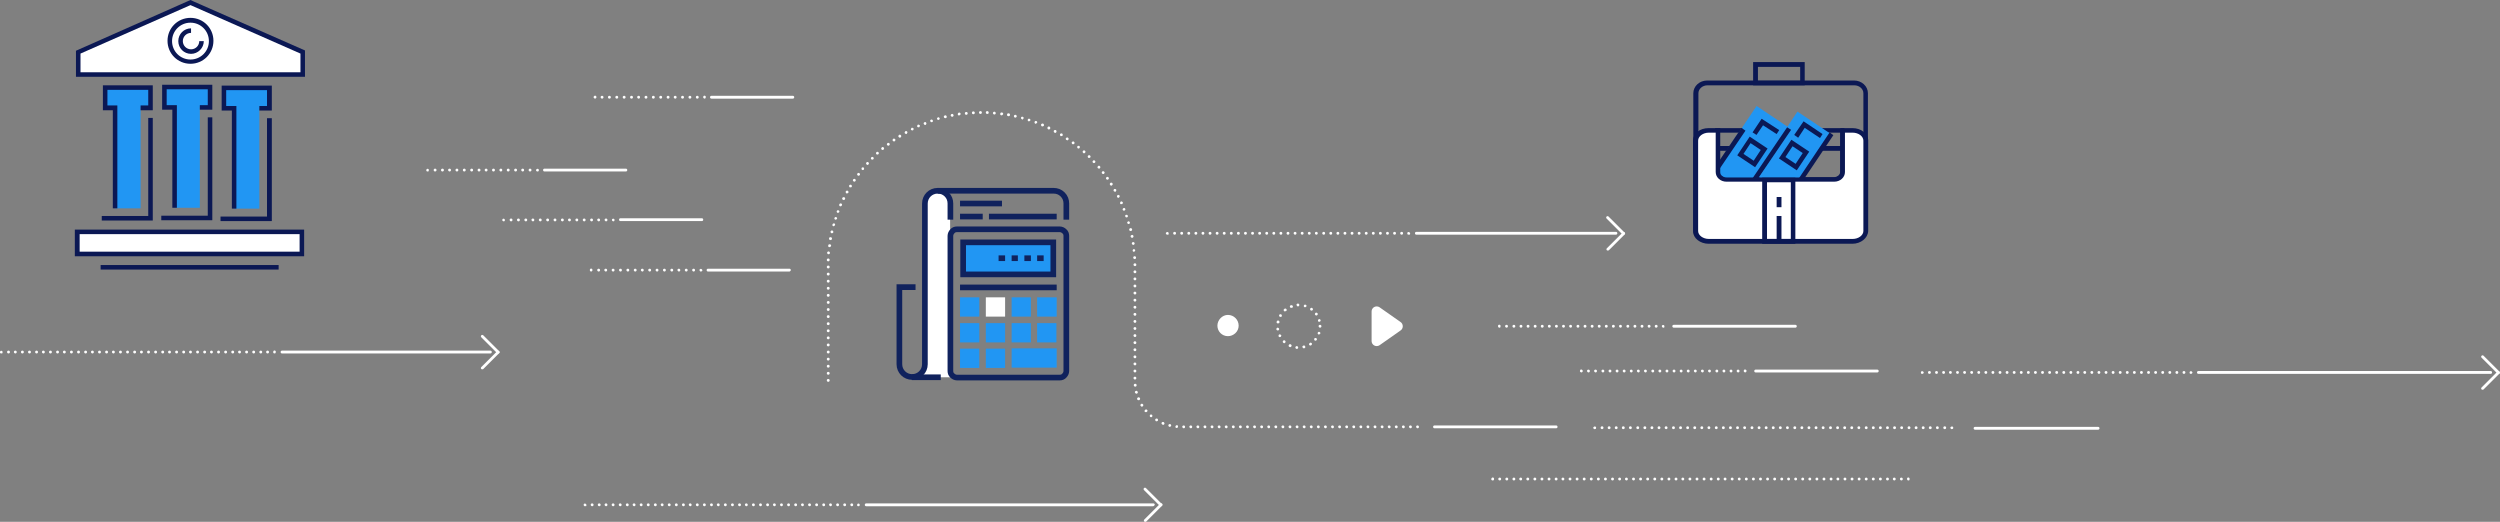 <?xml version="1.0" encoding="utf-8"?>
<!-- Generator: Adobe Illustrator 21.0.0, SVG Export Plug-In . SVG Version: 6.00 Build 0)  -->
<svg version="1.1" id="Layer_1" xmlns="http://www.w3.org/2000/svg" xmlns:xlink="http://www.w3.org/1999/xlink" x="0px" y="0px"
	 viewBox="0 0 882 184.1" style="enable-background:new 0 0 882 184.1;" xml:space="preserve">
<rect x="0" y="0" width="882" height="184.1" fill="#808080" stroke="none"/>
<style type="text/css">
	.st0{fill:#FFFFFF;}
	.st1{fill:#fff;}
	.st2{fill:#0B1854;}
	.st3{fill:#2196f3;}
	.st4{fill:none;stroke:#10225D;stroke-width:2;stroke-miterlimit:10;}
</style>
<g>
	<g>
		<path class="st0" d="M740.2,151.6h-43.4c-0.3,0-0.5-0.2-0.5-0.5c0-0.3,0.2-0.5,0.5-0.5h43.4c0.3,0,0.5,0.2,0.5,0.5
			C740.7,151.4,740.5,151.6,740.2,151.6z"/>
	</g>
	<g>
		<g>
			<path class="st0" d="M562.6,151.4c-0.1,0-0.2,0-0.3-0.1c-0.1-0.1-0.2-0.2-0.2-0.4c0-0.1,0.1-0.3,0.2-0.3c0.2-0.2,0.5-0.2,0.7,0
				c0.1,0.1,0.1,0.2,0.1,0.3c0,0.1,0,0.3-0.1,0.4C562.9,151.3,562.8,151.4,562.6,151.4z"/>
		</g>
		<g>
			<path class="st0" d="M685.6,150.9c0-0.3,0.2-0.5,0.5-0.5l0,0c0.3,0,0.5,0.2,0.5,0.5l0,0c0,0.3-0.2,0.5-0.5,0.5l0,0
				C685.8,151.4,685.6,151.2,685.6,150.9z M683,150.9c0-0.3,0.2-0.5,0.5-0.5l0,0c0.3,0,0.5,0.2,0.5,0.5l0,0c0,0.3-0.2,0.5-0.5,0.5
				l0,0C683.3,151.4,683,151.2,683,150.9z M680.5,150.9c0-0.3,0.2-0.5,0.5-0.5l0,0c0.3,0,0.5,0.2,0.5,0.5l0,0c0,0.3-0.2,0.5-0.5,0.5
				l0,0C680.7,151.4,680.5,151.2,680.5,150.9z M678,150.9c0-0.3,0.2-0.5,0.5-0.5l0,0c0.3,0,0.5,0.2,0.5,0.5l0,0
				c0,0.3-0.2,0.5-0.5,0.5l0,0C678.2,151.4,678,151.2,678,150.9z M675.5,150.9c0-0.3,0.2-0.5,0.5-0.5l0,0c0.3,0,0.5,0.2,0.5,0.5l0,0
				c0,0.3-0.2,0.5-0.5,0.5l0,0C675.7,151.4,675.5,151.2,675.5,150.9z M673,150.9c0-0.3,0.2-0.5,0.5-0.5l0,0c0.3,0,0.5,0.2,0.5,0.5
				l0,0c0,0.3-0.2,0.5-0.5,0.5l0,0C673.2,151.4,673,151.2,673,150.9z M670.4,150.9c0-0.3,0.2-0.5,0.5-0.5l0,0c0.3,0,0.5,0.2,0.5,0.5
				l0,0c0,0.3-0.2,0.5-0.5,0.5l0,0C670.7,151.4,670.4,151.2,670.4,150.9z M667.9,150.9c0-0.3,0.2-0.5,0.5-0.5l0,0
				c0.3,0,0.5,0.2,0.5,0.5l0,0c0,0.3-0.2,0.5-0.5,0.5l0,0C668.1,151.4,667.9,151.2,667.9,150.9z M665.4,150.9c0-0.3,0.2-0.5,0.5-0.5
				l0,0c0.3,0,0.5,0.2,0.5,0.5l0,0c0,0.3-0.2,0.5-0.5,0.5l0,0C665.6,151.4,665.4,151.2,665.4,150.9z M662.9,150.9
				c0-0.3,0.2-0.5,0.5-0.5l0,0c0.3,0,0.5,0.2,0.5,0.5l0,0c0,0.3-0.2,0.5-0.5,0.5l0,0C663.1,151.4,662.9,151.2,662.9,150.9z
				 M660.4,150.9c0-0.3,0.2-0.5,0.5-0.5l0,0c0.3,0,0.5,0.2,0.5,0.5l0,0c0,0.3-0.2,0.5-0.5,0.5l0,0
				C660.6,151.4,660.4,151.2,660.4,150.9z M657.9,150.9c0-0.3,0.2-0.5,0.5-0.5l0,0c0.3,0,0.5,0.2,0.5,0.5l0,0c0,0.3-0.2,0.5-0.5,0.5
				l0,0C658.1,151.4,657.9,151.2,657.9,150.9z M655.3,150.9c0-0.3,0.2-0.5,0.5-0.5l0,0c0.3,0,0.5,0.2,0.5,0.5l0,0
				c0,0.3-0.2,0.5-0.5,0.5l0,0C655.6,151.4,655.3,151.2,655.3,150.9z M652.8,150.9c0-0.3,0.2-0.5,0.5-0.5l0,0c0.3,0,0.5,0.2,0.5,0.5
				l0,0c0,0.3-0.2,0.5-0.5,0.5l0,0C653,151.4,652.8,151.2,652.8,150.9z M650.3,150.9c0-0.3,0.2-0.5,0.5-0.5l0,0
				c0.3,0,0.5,0.2,0.5,0.5l0,0c0,0.3-0.2,0.5-0.5,0.5l0,0C650.5,151.4,650.3,151.2,650.3,150.9z M647.8,150.9c0-0.3,0.2-0.5,0.5-0.5
				l0,0c0.3,0,0.5,0.2,0.5,0.5l0,0c0,0.3-0.2,0.5-0.5,0.5l0,0C648,151.4,647.8,151.2,647.8,150.9z M645.3,150.9
				c0-0.3,0.2-0.5,0.5-0.5l0,0c0.3,0,0.5,0.2,0.5,0.5l0,0c0,0.3-0.2,0.5-0.5,0.5l0,0C645.5,151.4,645.3,151.2,645.3,150.9z
				 M642.7,150.9c0-0.3,0.2-0.5,0.5-0.5l0,0c0.3,0,0.5,0.2,0.5,0.5l0,0c0,0.3-0.2,0.5-0.5,0.5l0,0
				C643,151.4,642.7,151.2,642.7,150.9z M640.2,150.9c0-0.3,0.2-0.5,0.5-0.5l0,0c0.3,0,0.5,0.2,0.5,0.5l0,0c0,0.3-0.2,0.5-0.5,0.5
				l0,0C640.4,151.4,640.2,151.2,640.2,150.9z M637.7,150.9c0-0.3,0.2-0.5,0.5-0.5l0,0c0.3,0,0.5,0.2,0.5,0.5l0,0
				c0,0.3-0.2,0.5-0.5,0.5l0,0C637.9,151.4,637.7,151.2,637.7,150.9z M635.2,150.9c0-0.3,0.2-0.5,0.5-0.5l0,0c0.3,0,0.5,0.2,0.5,0.5
				l0,0c0,0.3-0.2,0.5-0.5,0.5l0,0C635.4,151.4,635.2,151.2,635.2,150.9z M632.7,150.9c0-0.3,0.2-0.5,0.5-0.5l0,0
				c0.3,0,0.5,0.2,0.5,0.5l0,0c0,0.3-0.2,0.5-0.5,0.5l0,0C632.9,151.4,632.7,151.2,632.7,150.9z M630.1,150.9c0-0.3,0.2-0.5,0.5-0.5
				l0,0c0.3,0,0.5,0.2,0.5,0.5l0,0c0,0.3-0.2,0.5-0.5,0.5l0,0C630.4,151.4,630.1,151.2,630.1,150.9z M627.6,150.9
				c0-0.3,0.2-0.5,0.5-0.5l0,0c0.3,0,0.5,0.2,0.5,0.5l0,0c0,0.3-0.2,0.5-0.5,0.5l0,0C627.9,151.4,627.6,151.2,627.6,150.9z
				 M625.1,150.9c0-0.3,0.2-0.5,0.5-0.5l0,0c0.3,0,0.5,0.2,0.5,0.5l0,0c0,0.3-0.2,0.5-0.5,0.5l0,0
				C625.3,151.4,625.1,151.2,625.1,150.9z M622.6,150.9c0-0.3,0.2-0.5,0.5-0.5l0,0c0.3,0,0.5,0.2,0.5,0.5l0,0c0,0.3-0.2,0.5-0.5,0.5
				l0,0C622.8,151.4,622.6,151.2,622.6,150.9z M620.1,150.9c0-0.3,0.2-0.5,0.5-0.5l0,0c0.3,0,0.5,0.2,0.5,0.5l0,0
				c0,0.3-0.2,0.5-0.5,0.5l0,0C620.3,151.4,620.1,151.2,620.1,150.9z M617.6,150.9c0-0.3,0.2-0.5,0.5-0.5l0,0c0.3,0,0.5,0.2,0.5,0.5
				l0,0c0,0.3-0.2,0.5-0.5,0.5l0,0C617.8,151.4,617.6,151.2,617.6,150.9z M615,150.9c0-0.3,0.2-0.5,0.5-0.5l0,0
				c0.3,0,0.5,0.2,0.5,0.5l0,0c0,0.3-0.2,0.5-0.5,0.5l0,0C615.3,151.4,615,151.2,615,150.9z M612.5,150.9c0-0.3,0.2-0.5,0.5-0.5l0,0
				c0.3,0,0.5,0.2,0.5,0.5l0,0c0,0.3-0.2,0.5-0.5,0.5l0,0C612.7,151.4,612.5,151.2,612.5,150.9z M610,150.9c0-0.3,0.2-0.5,0.5-0.5
				l0,0c0.3,0,0.5,0.2,0.5,0.5l0,0c0,0.3-0.2,0.5-0.5,0.5l0,0C610.2,151.4,610,151.2,610,150.9z M607.5,150.9c0-0.3,0.2-0.5,0.5-0.5
				l0,0c0.3,0,0.5,0.2,0.5,0.5l0,0c0,0.3-0.2,0.5-0.5,0.5l0,0C607.7,151.4,607.5,151.2,607.5,150.9z M605,150.9
				c0-0.3,0.2-0.5,0.5-0.5l0,0c0.3,0,0.5,0.2,0.5,0.5l0,0c0,0.3-0.2,0.5-0.5,0.5l0,0C605.2,151.4,605,151.2,605,150.9z M602.4,150.9
				c0-0.3,0.2-0.5,0.5-0.5l0,0c0.3,0,0.5,0.2,0.5,0.5l0,0c0,0.3-0.2,0.5-0.5,0.5l0,0C602.7,151.4,602.4,151.2,602.4,150.9z
				 M599.9,150.9c0-0.3,0.2-0.5,0.5-0.5l0,0c0.3,0,0.5,0.2,0.5,0.5l0,0c0,0.3-0.2,0.5-0.5,0.5l0,0
				C600.1,151.4,599.9,151.2,599.9,150.9z M597.4,150.9c0-0.3,0.2-0.5,0.5-0.5l0,0c0.3,0,0.5,0.2,0.5,0.5l0,0c0,0.3-0.2,0.5-0.5,0.5
				l0,0C597.6,151.4,597.4,151.2,597.4,150.9z M594.9,150.9c0-0.3,0.2-0.5,0.5-0.5l0,0c0.3,0,0.5,0.2,0.5,0.5l0,0
				c0,0.3-0.2,0.5-0.5,0.5l0,0C595.1,151.4,594.9,151.2,594.9,150.9z M592.4,150.9c0-0.3,0.2-0.5,0.5-0.5l0,0c0.3,0,0.5,0.2,0.5,0.5
				l0,0c0,0.3-0.2,0.5-0.5,0.5l0,0C592.6,151.4,592.4,151.2,592.4,150.9z M589.9,150.9c0-0.3,0.2-0.5,0.5-0.5l0,0
				c0.3,0,0.5,0.2,0.5,0.5l0,0c0,0.3-0.2,0.5-0.5,0.5l0,0C590.1,151.4,589.9,151.2,589.9,150.9z M587.3,150.9c0-0.3,0.2-0.5,0.5-0.5
				l0,0c0.3,0,0.5,0.2,0.5,0.5l0,0c0,0.3-0.2,0.5-0.5,0.5l0,0C587.6,151.4,587.3,151.2,587.3,150.9z M584.8,150.9
				c0-0.3,0.2-0.5,0.5-0.5l0,0c0.3,0,0.5,0.2,0.5,0.5l0,0c0,0.3-0.2,0.5-0.5,0.5l0,0C585,151.4,584.8,151.2,584.8,150.9z
				 M582.3,150.9c0-0.3,0.2-0.5,0.5-0.5l0,0c0.3,0,0.5,0.2,0.5,0.5l0,0c0,0.3-0.2,0.5-0.5,0.5l0,0
				C582.5,151.4,582.3,151.2,582.3,150.9z M579.8,150.9c0-0.3,0.2-0.5,0.5-0.5l0,0c0.3,0,0.5,0.2,0.5,0.5l0,0c0,0.3-0.2,0.5-0.5,0.5
				l0,0C580,151.4,579.8,151.2,579.8,150.9z M577.3,150.9c0-0.3,0.2-0.5,0.5-0.5l0,0c0.3,0,0.5,0.2,0.5,0.5l0,0
				c0,0.3-0.2,0.5-0.5,0.5l0,0C577.5,151.4,577.3,151.2,577.3,150.9z M574.7,150.9c0-0.3,0.2-0.5,0.5-0.5l0,0c0.3,0,0.5,0.2,0.5,0.5
				l0,0c0,0.3-0.2,0.5-0.5,0.5l0,0C575,151.4,574.7,151.2,574.7,150.9z M572.2,150.9c0-0.3,0.2-0.5,0.5-0.5l0,0
				c0.3,0,0.5,0.2,0.5,0.5l0,0c0,0.3-0.2,0.5-0.5,0.5l0,0C572.4,151.4,572.2,151.2,572.2,150.9z M569.7,150.9c0-0.3,0.2-0.5,0.5-0.5
				l0,0c0.3,0,0.5,0.2,0.5,0.5l0,0c0,0.3-0.2,0.5-0.5,0.5l0,0C569.9,151.4,569.7,151.2,569.7,150.9z M567.2,150.9
				c0-0.3,0.2-0.5,0.5-0.5l0,0c0.3,0,0.5,0.2,0.5,0.5l0,0c0,0.3-0.2,0.5-0.5,0.5l0,0C567.4,151.4,567.2,151.2,567.2,150.9z
				 M564.7,150.9c0-0.3,0.2-0.5,0.5-0.5l0,0c0.3,0,0.5,0.2,0.5,0.5l0,0c0,0.3-0.2,0.5-0.5,0.5l0,0
				C564.9,151.4,564.7,151.2,564.7,150.9z"/>
		</g>
		<g>
			<path class="st0" d="M688.6,151.4c-0.1,0-0.2,0-0.3-0.1c-0.1-0.1-0.2-0.2-0.2-0.4c0-0.1,0-0.3,0.2-0.3c0.2-0.2,0.5-0.2,0.7,0
				c0.1,0.1,0.1,0.2,0.1,0.3s0,0.3-0.1,0.4C688.8,151.3,688.7,151.4,688.6,151.4z"/>
		</g>
	</g>
	<g>
		<g>
			<path class="st0" d="M526.6,169.5c-0.1,0-0.3,0-0.3-0.1c-0.1-0.1-0.2-0.2-0.2-0.4c0-0.1,0.1-0.2,0.2-0.4c0.2-0.2,0.5-0.2,0.7,0
				c0.1,0.1,0.1,0.2,0.1,0.4c0,0.1,0,0.3-0.1,0.4C526.8,169.5,526.7,169.5,526.6,169.5z"/>
		</g>
		<g>
			<path class="st0" d="M670.3,169c0-0.3,0.2-0.5,0.5-0.5l0,0c0.3,0,0.5,0.2,0.5,0.5l0,0c0,0.3-0.2,0.5-0.5,0.5l0,0
				C670.6,169.5,670.3,169.3,670.3,169z M667.8,169c0-0.3,0.2-0.5,0.5-0.5l0,0c0.3,0,0.5,0.2,0.5,0.5l0,0c0,0.3-0.2,0.5-0.5,0.5l0,0
				C668.1,169.5,667.8,169.3,667.8,169z M665.4,169c0-0.3,0.2-0.5,0.5-0.5l0,0c0.3,0,0.5,0.2,0.5,0.5l0,0c0,0.3-0.2,0.5-0.5,0.5l0,0
				C665.6,169.5,665.4,169.3,665.4,169z M662.9,169c0-0.3,0.2-0.5,0.5-0.5l0,0c0.3,0,0.5,0.2,0.5,0.5l0,0c0,0.3-0.2,0.5-0.5,0.5l0,0
				C663.1,169.5,662.9,169.3,662.9,169z M660.4,169c0-0.3,0.2-0.5,0.5-0.5l0,0c0.3,0,0.5,0.2,0.5,0.5l0,0c0,0.3-0.2,0.5-0.5,0.5l0,0
				C660.6,169.5,660.4,169.3,660.4,169z M657.9,169c0-0.3,0.2-0.5,0.5-0.5l0,0c0.3,0,0.5,0.2,0.5,0.5l0,0c0,0.3-0.2,0.5-0.5,0.5l0,0
				C658.1,169.5,657.9,169.3,657.9,169z M655.4,169c0-0.3,0.2-0.5,0.5-0.5l0,0c0.3,0,0.5,0.2,0.5,0.5l0,0c0,0.3-0.2,0.5-0.5,0.5l0,0
				C655.6,169.5,655.4,169.3,655.4,169z M652.9,169c0-0.3,0.2-0.5,0.5-0.5l0,0c0.3,0,0.5,0.2,0.5,0.5l0,0c0,0.3-0.2,0.5-0.5,0.5l0,0
				C653.1,169.5,652.9,169.3,652.9,169z M650.4,169c0-0.3,0.2-0.5,0.5-0.5l0,0c0.3,0,0.5,0.2,0.5,0.5l0,0c0,0.3-0.2,0.5-0.5,0.5l0,0
				C650.7,169.5,650.4,169.3,650.4,169z M647.9,169c0-0.3,0.2-0.5,0.5-0.5l0,0c0.3,0,0.5,0.2,0.5,0.5l0,0c0,0.3-0.2,0.5-0.5,0.5l0,0
				C648.2,169.5,647.9,169.3,647.9,169z M645.5,169c0-0.3,0.2-0.5,0.5-0.5l0,0c0.3,0,0.5,0.2,0.5,0.5l0,0c0,0.3-0.2,0.5-0.5,0.5l0,0
				C645.7,169.5,645.5,169.3,645.5,169z M643,169c0-0.3,0.2-0.5,0.5-0.5l0,0c0.3,0,0.5,0.2,0.5,0.5l0,0c0,0.3-0.2,0.5-0.5,0.5l0,0
				C643.2,169.5,643,169.3,643,169z M640.5,169c0-0.3,0.2-0.5,0.5-0.5l0,0c0.3,0,0.5,0.2,0.5,0.5l0,0c0,0.3-0.2,0.5-0.5,0.5l0,0
				C640.7,169.5,640.5,169.3,640.5,169z M638,169c0-0.3,0.2-0.5,0.5-0.5l0,0c0.3,0,0.5,0.2,0.5,0.5l0,0c0,0.3-0.2,0.5-0.5,0.5l0,0
				C638.2,169.5,638,169.3,638,169z M635.5,169c0-0.3,0.2-0.5,0.5-0.5l0,0c0.3,0,0.5,0.2,0.5,0.5l0,0c0,0.3-0.2,0.5-0.5,0.5l0,0
				C635.7,169.5,635.5,169.3,635.5,169z M633,169c0-0.3,0.2-0.5,0.5-0.5l0,0c0.3,0,0.5,0.2,0.5,0.5l0,0c0,0.3-0.2,0.5-0.5,0.5l0,0
				C633.3,169.5,633,169.3,633,169z M630.5,169c0-0.3,0.2-0.5,0.5-0.5l0,0c0.3,0,0.5,0.2,0.5,0.5l0,0c0,0.3-0.2,0.5-0.5,0.5l0,0
				C630.8,169.5,630.5,169.3,630.5,169z M628.1,169c0-0.3,0.2-0.5,0.5-0.5l0,0c0.3,0,0.5,0.2,0.5,0.5l0,0c0,0.3-0.2,0.5-0.5,0.5l0,0
				C628.3,169.5,628.1,169.3,628.1,169z M625.6,169c0-0.3,0.2-0.5,0.5-0.5l0,0c0.3,0,0.5,0.2,0.5,0.5l0,0c0,0.3-0.2,0.5-0.5,0.5l0,0
				C625.8,169.5,625.6,169.3,625.6,169z M623.1,169c0-0.3,0.2-0.5,0.5-0.5l0,0c0.3,0,0.5,0.2,0.5,0.5l0,0c0,0.3-0.2,0.5-0.5,0.5l0,0
				C623.3,169.5,623.1,169.3,623.1,169z M620.6,169c0-0.3,0.2-0.5,0.5-0.5l0,0c0.3,0,0.5,0.2,0.5,0.5l0,0c0,0.3-0.2,0.5-0.5,0.5l0,0
				C620.8,169.5,620.6,169.3,620.6,169z M618.1,169c0-0.3,0.2-0.5,0.5-0.5l0,0c0.3,0,0.5,0.2,0.5,0.5l0,0c0,0.3-0.2,0.5-0.5,0.5l0,0
				C618.3,169.5,618.1,169.3,618.1,169z M615.6,169c0-0.3,0.2-0.5,0.5-0.5l0,0c0.3,0,0.5,0.2,0.5,0.5l0,0c0,0.3-0.2,0.5-0.5,0.5l0,0
				C615.8,169.5,615.6,169.3,615.6,169z M613.1,169c0-0.3,0.2-0.5,0.5-0.5l0,0c0.3,0,0.5,0.2,0.5,0.5l0,0c0,0.3-0.2,0.5-0.5,0.5l0,0
				C613.4,169.5,613.1,169.3,613.1,169z M610.6,169c0-0.3,0.2-0.5,0.5-0.5l0,0c0.3,0,0.5,0.2,0.5,0.5l0,0c0,0.3-0.2,0.5-0.5,0.5l0,0
				C610.9,169.5,610.6,169.3,610.6,169z M608.1,169c0-0.3,0.2-0.5,0.5-0.5l0,0c0.3,0,0.5,0.2,0.5,0.5l0,0c0,0.3-0.2,0.5-0.5,0.5l0,0
				C608.4,169.5,608.1,169.3,608.1,169z M605.7,169c0-0.3,0.2-0.5,0.5-0.5l0,0c0.3,0,0.5,0.2,0.5,0.5l0,0c0,0.3-0.2,0.5-0.5,0.5l0,0
				C605.9,169.5,605.7,169.3,605.7,169z M603.2,169c0-0.3,0.2-0.5,0.5-0.5l0,0c0.3,0,0.5,0.2,0.5,0.5l0,0c0,0.3-0.2,0.5-0.5,0.5l0,0
				C603.4,169.5,603.2,169.3,603.2,169z M600.7,169c0-0.3,0.2-0.5,0.5-0.5l0,0c0.3,0,0.5,0.2,0.5,0.5l0,0c0,0.3-0.2,0.5-0.5,0.5l0,0
				C600.9,169.5,600.7,169.3,600.7,169z M598.2,169c0-0.3,0.2-0.5,0.5-0.5l0,0c0.3,0,0.5,0.2,0.5,0.5l0,0c0,0.3-0.2,0.5-0.5,0.5l0,0
				C598.4,169.5,598.2,169.3,598.2,169z M595.7,169c0-0.3,0.2-0.5,0.5-0.5l0,0c0.3,0,0.5,0.2,0.5,0.5l0,0c0,0.3-0.2,0.5-0.5,0.5l0,0
				C595.9,169.5,595.7,169.3,595.7,169z M593.2,169c0-0.3,0.2-0.5,0.5-0.5l0,0c0.3,0,0.5,0.2,0.5,0.5l0,0c0,0.3-0.2,0.5-0.5,0.5l0,0
				C593.5,169.5,593.2,169.3,593.2,169z M590.8,169c0-0.3,0.2-0.5,0.5-0.5l0,0c0.3,0,0.5,0.2,0.5,0.5l0,0c0,0.3-0.2,0.5-0.5,0.5l0,0
				C591,169.5,590.8,169.3,590.8,169z M588.3,169c0-0.3,0.2-0.5,0.5-0.5l0,0c0.3,0,0.5,0.2,0.5,0.5l0,0c0,0.3-0.2,0.5-0.5,0.5l0,0
				C588.5,169.5,588.3,169.3,588.3,169z M585.8,169c0-0.3,0.2-0.5,0.5-0.5l0,0c0.3,0,0.5,0.2,0.5,0.5l0,0c0,0.3-0.2,0.5-0.5,0.5l0,0
				C586,169.5,585.8,169.3,585.8,169z M583.3,169c0-0.3,0.2-0.5,0.5-0.5l0,0c0.3,0,0.5,0.2,0.5,0.5l0,0c0,0.3-0.2,0.5-0.5,0.5l0,0
				C583.5,169.5,583.3,169.3,583.3,169z M580.8,169c0-0.3,0.2-0.5,0.5-0.5l0,0c0.3,0,0.5,0.2,0.5,0.5l0,0c0,0.3-0.2,0.5-0.5,0.5l0,0
				C581,169.5,580.8,169.3,580.8,169z M578.3,169c0-0.3,0.2-0.5,0.5-0.5l0,0c0.3,0,0.5,0.2,0.5,0.5l0,0c0,0.3-0.2,0.5-0.5,0.5l0,0
				C578.5,169.5,578.3,169.3,578.3,169z M575.8,169c0-0.3,0.2-0.5,0.5-0.5l0,0c0.3,0,0.5,0.2,0.5,0.5l0,0c0,0.3-0.2,0.5-0.5,0.5l0,0
				C576.1,169.5,575.8,169.3,575.8,169z M573.3,169c0-0.3,0.2-0.5,0.5-0.5l0,0c0.3,0,0.5,0.2,0.5,0.5l0,0c0,0.3-0.2,0.5-0.5,0.5l0,0
				C573.6,169.5,573.3,169.3,573.3,169z M570.9,169c0-0.3,0.2-0.5,0.5-0.5l0,0c0.3,0,0.5,0.2,0.5,0.5l0,0c0,0.3-0.2,0.5-0.5,0.5l0,0
				C571.1,169.5,570.9,169.3,570.9,169z M568.4,169c0-0.3,0.2-0.5,0.5-0.5l0,0c0.3,0,0.5,0.2,0.5,0.5l0,0c0,0.3-0.2,0.5-0.5,0.5l0,0
				C568.6,169.5,568.4,169.3,568.4,169z M565.9,169c0-0.3,0.2-0.5,0.5-0.5l0,0c0.3,0,0.5,0.2,0.5,0.5l0,0c0,0.3-0.2,0.5-0.5,0.5l0,0
				C566.1,169.5,565.9,169.3,565.9,169z M563.4,169c0-0.3,0.2-0.5,0.5-0.5l0,0c0.3,0,0.5,0.2,0.5,0.5l0,0c0,0.3-0.2,0.5-0.5,0.5l0,0
				C563.6,169.5,563.4,169.3,563.4,169z M560.9,169c0-0.3,0.2-0.5,0.5-0.5l0,0c0.3,0,0.5,0.2,0.5,0.5l0,0c0,0.3-0.2,0.5-0.5,0.5l0,0
				C561.1,169.5,560.9,169.3,560.9,169z M558.4,169c0-0.3,0.2-0.5,0.5-0.5l0,0c0.3,0,0.5,0.2,0.5,0.5l0,0c0,0.3-0.2,0.5-0.5,0.5l0,0
				C558.6,169.5,558.4,169.3,558.4,169z M555.9,169c0-0.3,0.2-0.5,0.5-0.5l0,0c0.3,0,0.5,0.2,0.5,0.5l0,0c0,0.3-0.2,0.5-0.5,0.5l0,0
				C556.1,169.5,555.9,169.3,555.9,169z M553.4,169c0-0.3,0.2-0.5,0.5-0.5l0,0c0.3,0,0.5,0.2,0.5,0.5l0,0c0,0.3-0.2,0.5-0.5,0.5l0,0
				C553.7,169.5,553.4,169.3,553.4,169z M550.9,169c0-0.3,0.2-0.5,0.5-0.5l0,0c0.3,0,0.5,0.2,0.5,0.5l0,0c0,0.3-0.2,0.5-0.5,0.5l0,0
				C551.2,169.5,550.9,169.3,550.9,169z M548.5,169c0-0.3,0.2-0.5,0.5-0.5l0,0c0.3,0,0.5,0.2,0.5,0.5l0,0c0,0.3-0.2,0.5-0.5,0.5l0,0
				C548.7,169.5,548.5,169.3,548.5,169z M546,169c0-0.3,0.2-0.5,0.5-0.5l0,0c0.3,0,0.5,0.2,0.5,0.5l0,0c0,0.3-0.2,0.5-0.5,0.5l0,0
				C546.2,169.5,546,169.3,546,169z M543.5,169c0-0.3,0.2-0.5,0.5-0.5l0,0c0.3,0,0.5,0.2,0.5,0.5l0,0c0,0.3-0.2,0.5-0.5,0.5l0,0
				C543.7,169.5,543.5,169.3,543.5,169z M541,169c0-0.3,0.2-0.5,0.5-0.5l0,0c0.3,0,0.5,0.2,0.5,0.5l0,0c0,0.3-0.2,0.5-0.5,0.5l0,0
				C541.2,169.5,541,169.3,541,169z M538.5,169c0-0.3,0.2-0.5,0.5-0.5l0,0c0.3,0,0.5,0.2,0.5,0.5l0,0c0,0.3-0.2,0.5-0.5,0.5l0,0
				C538.7,169.5,538.5,169.3,538.5,169z M536,169c0-0.3,0.2-0.5,0.5-0.5l0,0c0.3,0,0.5,0.2,0.5,0.5l0,0c0,0.3-0.2,0.5-0.5,0.5l0,0
				C536.3,169.5,536,169.3,536,169z M533.6,169c0-0.3,0.2-0.5,0.5-0.5l0,0c0.3,0,0.5,0.2,0.5,0.5l0,0c0,0.3-0.2,0.5-0.5,0.5l0,0
				C533.8,169.5,533.6,169.3,533.6,169z M531.1,169c0-0.3,0.2-0.5,0.5-0.5l0,0c0.3,0,0.5,0.2,0.5,0.5l0,0c0,0.3-0.2,0.5-0.5,0.5l0,0
				C531.3,169.5,531.1,169.3,531.1,169z M528.6,169c0-0.3,0.2-0.5,0.5-0.5l0,0c0.3,0,0.5,0.2,0.5,0.5l0,0c0,0.3-0.2,0.5-0.5,0.5l0,0
				C528.8,169.5,528.6,169.3,528.6,169z"/>
		</g>
		<g>
			<path class="st0" d="M673.3,169.5c-0.1,0-0.3,0-0.3-0.1c-0.1-0.1-0.2-0.2-0.2-0.4c0-0.1,0-0.2,0.1-0.4c0.2-0.2,0.5-0.2,0.7,0
				c0.1,0.1,0.1,0.2,0.1,0.4c0,0.1,0,0.3-0.1,0.4C673.6,169.5,673.4,169.5,673.3,169.5z"/>
		</g>
	</g>
</g>
<g>
	<g>
		<g>
			<path class="st0" d="M570.1,82.8h-70.4c-0.3,0-0.5-0.2-0.5-0.5c0-0.3,0.2-0.5,0.5-0.5h70.4c0.3,0,0.5,0.2,0.5,0.5
				C570.6,82.6,570.3,82.8,570.1,82.8z"/>
		</g>
		<g>
			<g>
				<path class="st0" d="M411.8,82.8c-0.1,0-0.2-0.1-0.3-0.1c-0.1-0.1-0.2-0.2-0.2-0.4s0.1-0.3,0.2-0.3c0.2-0.2,0.5-0.2,0.7,0
					c0.1,0.1,0.1,0.2,0.1,0.4c0,0.1,0,0.3-0.1,0.4C412.1,82.8,412,82.8,411.8,82.8z"/>
			</g>
			<g>
				<path class="st0" d="M494,82.3c0-0.3,0.2-0.5,0.5-0.5l0,0c0.3,0,0.5,0.2,0.5,0.5l0,0c0,0.3-0.2,0.5-0.5,0.5l0,0
					C494.2,82.8,494,82.6,494,82.3z M491.5,82.3c0-0.3,0.2-0.5,0.5-0.5l0,0c0.3,0,0.5,0.2,0.5,0.5l0,0c0,0.3-0.2,0.5-0.5,0.5l0,0
					C491.7,82.8,491.5,82.6,491.5,82.3z M489,82.3c0-0.3,0.2-0.5,0.5-0.5l0,0c0.3,0,0.5,0.2,0.5,0.5l0,0c0,0.3-0.2,0.5-0.5,0.5l0,0
					C489.2,82.8,489,82.6,489,82.3z M486.5,82.3c0-0.3,0.2-0.5,0.5-0.5l0,0c0.3,0,0.5,0.2,0.5,0.5l0,0c0,0.3-0.2,0.5-0.5,0.5l0,0
					C486.7,82.8,486.5,82.6,486.5,82.3z M484,82.3c0-0.3,0.2-0.5,0.5-0.5l0,0c0.3,0,0.5,0.2,0.5,0.5l0,0c0,0.3-0.2,0.5-0.5,0.5l0,0
					C484.2,82.8,484,82.6,484,82.3z M481.5,82.3c0-0.3,0.2-0.5,0.5-0.5l0,0c0.3,0,0.5,0.2,0.5,0.5l0,0c0,0.3-0.2,0.5-0.5,0.5l0,0
					C481.7,82.8,481.5,82.6,481.5,82.3z M479,82.3c0-0.3,0.2-0.5,0.5-0.5l0,0c0.3,0,0.5,0.2,0.5,0.5l0,0c0,0.3-0.2,0.5-0.5,0.5l0,0
					C479.2,82.8,479,82.6,479,82.3z M476.5,82.3c0-0.3,0.2-0.5,0.5-0.5l0,0c0.3,0,0.5,0.2,0.5,0.5l0,0c0,0.3-0.2,0.5-0.5,0.5l0,0
					C476.7,82.8,476.5,82.6,476.5,82.3z M474,82.3c0-0.3,0.2-0.5,0.5-0.5l0,0c0.3,0,0.5,0.2,0.5,0.5l0,0c0,0.3-0.2,0.5-0.5,0.5l0,0
					C474.2,82.8,474,82.6,474,82.3z M471.5,82.3c0-0.3,0.2-0.5,0.5-0.5l0,0c0.3,0,0.5,0.2,0.5,0.5l0,0c0,0.3-0.2,0.5-0.5,0.5l0,0
					C471.7,82.8,471.5,82.6,471.5,82.3z M469,82.3c0-0.3,0.2-0.5,0.5-0.5l0,0c0.3,0,0.5,0.2,0.5,0.5l0,0c0,0.3-0.2,0.5-0.5,0.5l0,0
					C469.2,82.8,469,82.6,469,82.3z M466.5,82.3c0-0.3,0.2-0.5,0.5-0.5l0,0c0.3,0,0.5,0.2,0.5,0.5l0,0c0,0.3-0.2,0.5-0.5,0.5l0,0
					C466.7,82.8,466.5,82.6,466.5,82.3z M463.9,82.3c0-0.3,0.2-0.5,0.5-0.5l0,0c0.3,0,0.5,0.2,0.5,0.5l0,0c0,0.3-0.2,0.5-0.5,0.5
					l0,0C464.2,82.8,463.9,82.6,463.9,82.3z M461.4,82.3c0-0.3,0.2-0.5,0.5-0.5l0,0c0.3,0,0.5,0.2,0.5,0.5l0,0
					c0,0.3-0.2,0.5-0.5,0.5l0,0C461.7,82.8,461.4,82.6,461.4,82.3z M458.9,82.3c0-0.3,0.2-0.5,0.5-0.5l0,0c0.3,0,0.5,0.2,0.5,0.5
					l0,0c0,0.3-0.2,0.5-0.5,0.5l0,0C459.2,82.8,458.9,82.6,458.9,82.3z M456.4,82.3c0-0.3,0.2-0.5,0.5-0.5l0,0
					c0.3,0,0.5,0.2,0.5,0.5l0,0c0,0.3-0.2,0.5-0.5,0.5l0,0C456.7,82.8,456.4,82.6,456.4,82.3z M453.9,82.3c0-0.3,0.2-0.5,0.5-0.5
					l0,0c0.3,0,0.5,0.2,0.5,0.5l0,0c0,0.3-0.2,0.5-0.5,0.5l0,0C454.1,82.8,453.9,82.6,453.9,82.3z M451.4,82.3
					c0-0.3,0.2-0.5,0.5-0.5l0,0c0.3,0,0.5,0.2,0.5,0.5l0,0c0,0.3-0.2,0.5-0.5,0.5l0,0C451.6,82.8,451.4,82.6,451.4,82.3z
					 M448.9,82.3c0-0.3,0.2-0.5,0.5-0.5l0,0c0.3,0,0.5,0.2,0.5,0.5l0,0c0,0.3-0.2,0.5-0.5,0.5l0,0C449.1,82.8,448.9,82.6,448.9,82.3
					z M446.4,82.3c0-0.3,0.2-0.5,0.5-0.5l0,0c0.3,0,0.5,0.2,0.5,0.5l0,0c0,0.3-0.2,0.5-0.5,0.5l0,0
					C446.6,82.8,446.4,82.6,446.4,82.3z M443.9,82.3c0-0.3,0.2-0.5,0.5-0.5l0,0c0.3,0,0.5,0.2,0.5,0.5l0,0c0,0.3-0.2,0.5-0.5,0.5
					l0,0C444.1,82.8,443.9,82.6,443.9,82.3z M441.4,82.3c0-0.3,0.2-0.5,0.5-0.5l0,0c0.3,0,0.5,0.2,0.5,0.5l0,0
					c0,0.3-0.2,0.5-0.5,0.5l0,0C441.6,82.8,441.4,82.6,441.4,82.3z M438.9,82.3c0-0.3,0.2-0.5,0.5-0.5l0,0c0.3,0,0.5,0.2,0.5,0.5
					l0,0c0,0.3-0.2,0.5-0.5,0.5l0,0C439.1,82.8,438.9,82.6,438.9,82.3z M436.4,82.3c0-0.3,0.2-0.5,0.5-0.5l0,0
					c0.3,0,0.5,0.2,0.5,0.5l0,0c0,0.3-0.2,0.5-0.5,0.5l0,0C436.6,82.8,436.4,82.6,436.4,82.3z M433.9,82.3c0-0.3,0.2-0.5,0.5-0.5
					l0,0c0.3,0,0.5,0.2,0.5,0.5l0,0c0,0.3-0.2,0.5-0.5,0.5l0,0C434.1,82.8,433.9,82.6,433.9,82.3z M431.4,82.3
					c0-0.3,0.2-0.5,0.5-0.5l0,0c0.3,0,0.5,0.2,0.5,0.5l0,0c0,0.3-0.2,0.5-0.5,0.5l0,0C431.6,82.8,431.4,82.6,431.4,82.3z
					 M428.9,82.3c0-0.3,0.2-0.5,0.5-0.5l0,0c0.3,0,0.5,0.2,0.5,0.5l0,0c0,0.3-0.2,0.5-0.5,0.5l0,0C429.1,82.8,428.9,82.6,428.9,82.3
					z M426.4,82.3c0-0.3,0.2-0.5,0.5-0.5l0,0c0.3,0,0.5,0.2,0.5,0.5l0,0c0,0.3-0.2,0.5-0.5,0.5l0,0
					C426.6,82.8,426.4,82.6,426.4,82.3z M423.9,82.3c0-0.3,0.2-0.5,0.5-0.5l0,0c0.3,0,0.5,0.2,0.5,0.5l0,0c0,0.3-0.2,0.5-0.5,0.5
					l0,0C424.1,82.8,423.9,82.6,423.9,82.3z M421.4,82.3c0-0.3,0.2-0.5,0.5-0.5l0,0c0.3,0,0.5,0.2,0.5,0.5l0,0
					c0,0.3-0.2,0.5-0.5,0.5l0,0C421.6,82.8,421.4,82.6,421.4,82.3z M418.9,82.3c0-0.3,0.2-0.5,0.5-0.5l0,0c0.3,0,0.5,0.2,0.5,0.5
					l0,0c0,0.3-0.2,0.5-0.5,0.5l0,0C419.1,82.8,418.9,82.6,418.9,82.3z M416.4,82.3c0-0.3,0.2-0.5,0.5-0.5l0,0
					c0.3,0,0.5,0.2,0.5,0.5l0,0c0,0.3-0.2,0.5-0.5,0.5l0,0C416.6,82.8,416.4,82.6,416.4,82.3z M413.9,82.3c0-0.3,0.2-0.5,0.5-0.5
					l0,0c0.3,0,0.5,0.2,0.5,0.5l0,0c0,0.3-0.2,0.5-0.5,0.5l0,0C414.1,82.8,413.9,82.6,413.9,82.3z"/>
			</g>
			<g>
				<path class="st0" d="M497,82.8c-0.1,0-0.3-0.1-0.4-0.1c-0.1-0.1-0.1-0.2-0.1-0.4s0-0.3,0.1-0.3c0.2-0.2,0.5-0.2,0.7,0
					c0.1,0.1,0.2,0.2,0.2,0.4s0,0.2-0.2,0.4C497.3,82.8,497.1,82.8,497,82.8z"/>
			</g>
		</g>
		<g>
			<g>
				<path class="st0" d="M572.8,82.8c-0.1,0-0.3,0-0.4-0.1l-5.6-5.6c-0.2-0.2-0.2-0.5,0-0.7c0.2-0.2,0.5-0.2,0.7,0l5.6,5.6
					c0.2,0.2,0.2,0.5,0,0.7C573.1,82.8,573,82.8,572.8,82.8z"/>
			</g>
			<g>
				<path class="st0" d="M567.3,88.4c-0.1,0-0.3,0-0.4-0.1c-0.2-0.2-0.2-0.5,0-0.7l5.6-5.6c0.2-0.2,0.5-0.2,0.7,0
					c0.2,0.2,0.2,0.5,0,0.7l-5.6,5.6C567.5,88.3,567.4,88.4,567.3,88.4z"/>
			</g>
		</g>
	</g>
</g>
<g>
	<g>
		<g>
			<path class="st0" d="M173,124.7H99.5c-0.3,0-0.5-0.2-0.5-0.5c0-0.3,0.2-0.5,0.5-0.5H173c0.3,0,0.5,0.2,0.5,0.5
				C173.5,124.5,173.3,124.7,173,124.7z"/>
		</g>
		<g>
			<g>
				<path class="st0" d="M0.5,124.7c-0.1,0-0.3,0-0.4-0.1c-0.1-0.1-0.1-0.2-0.1-0.4c0-0.1,0.1-0.3,0.1-0.3c0.2-0.2,0.5-0.2,0.7,0
					c0.1,0.1,0.1,0.2,0.1,0.4c0,0.1,0,0.2-0.1,0.4C0.8,124.6,0.6,124.7,0.5,124.7z"/>
			</g>
			<g>
				<path class="st0" d="M93.9,124.2c0-0.3,0.2-0.5,0.5-0.5l0,0c0.3,0,0.5,0.2,0.5,0.5l0,0c0,0.3-0.2,0.5-0.5,0.5l0,0
					C94.1,124.7,93.9,124.5,93.9,124.2z M91.5,124.2c0-0.3,0.2-0.5,0.5-0.5l0,0c0.3,0,0.5,0.2,0.5,0.5l0,0c0,0.3-0.2,0.5-0.5,0.5
					l0,0C91.7,124.7,91.5,124.5,91.5,124.2z M89,124.2c0-0.3,0.2-0.5,0.5-0.5l0,0c0.3,0,0.5,0.2,0.5,0.5l0,0c0,0.3-0.2,0.5-0.5,0.5
					l0,0C89.2,124.7,89,124.5,89,124.2z M86.5,124.2c0-0.3,0.2-0.5,0.5-0.5l0,0c0.3,0,0.5,0.2,0.5,0.5l0,0c0,0.3-0.2,0.5-0.5,0.5
					l0,0C86.7,124.7,86.5,124.5,86.5,124.2z M84,124.2c0-0.3,0.2-0.5,0.5-0.5l0,0c0.3,0,0.5,0.2,0.5,0.5l0,0c0,0.3-0.2,0.5-0.5,0.5
					l0,0C84.3,124.7,84,124.5,84,124.2z M81.6,124.2c0-0.3,0.2-0.5,0.5-0.5l0,0c0.3,0,0.5,0.2,0.5,0.5l0,0c0,0.3-0.2,0.5-0.5,0.5
					l0,0C81.8,124.7,81.6,124.5,81.6,124.2z M79.1,124.2c0-0.3,0.2-0.5,0.5-0.5l0,0c0.3,0,0.5,0.2,0.5,0.5l0,0
					c0,0.3-0.2,0.5-0.5,0.5l0,0C79.3,124.7,79.1,124.5,79.1,124.2z M76.6,124.2c0-0.3,0.2-0.5,0.5-0.5l0,0c0.3,0,0.5,0.2,0.5,0.5
					l0,0c0,0.3-0.2,0.5-0.5,0.5l0,0C76.8,124.7,76.6,124.5,76.6,124.2z M74.1,124.2c0-0.3,0.2-0.5,0.5-0.5l0,0
					c0.3,0,0.5,0.2,0.5,0.5l0,0c0,0.3-0.2,0.5-0.5,0.5l0,0C74.4,124.7,74.1,124.5,74.1,124.2z M71.7,124.2c0-0.3,0.2-0.5,0.5-0.5
					l0,0c0.3,0,0.5,0.2,0.5,0.5l0,0c0,0.3-0.2,0.5-0.5,0.5l0,0C71.9,124.7,71.7,124.5,71.7,124.2z M69.2,124.2
					c0-0.3,0.2-0.5,0.5-0.5l0,0c0.3,0,0.5,0.2,0.5,0.5l0,0c0,0.3-0.2,0.5-0.5,0.5l0,0C69.4,124.7,69.2,124.5,69.2,124.2z
					 M66.7,124.2c0-0.3,0.2-0.5,0.5-0.5l0,0c0.3,0,0.5,0.2,0.5,0.5l0,0c0,0.3-0.2,0.5-0.5,0.5l0,0C67,124.7,66.7,124.5,66.7,124.2z
					 M64.3,124.2c0-0.3,0.2-0.5,0.5-0.5l0,0c0.3,0,0.5,0.2,0.5,0.5l0,0c0,0.3-0.2,0.5-0.5,0.5l0,0C64.5,124.7,64.3,124.5,64.3,124.2
					z M61.8,124.2c0-0.3,0.2-0.5,0.5-0.5l0,0c0.3,0,0.5,0.2,0.5,0.5l0,0c0,0.3-0.2,0.5-0.5,0.5l0,0C62,124.7,61.8,124.5,61.8,124.2z
					 M59.3,124.2c0-0.3,0.2-0.5,0.5-0.5l0,0c0.3,0,0.5,0.2,0.5,0.5l0,0c0,0.3-0.2,0.5-0.5,0.5l0,0C59.5,124.7,59.3,124.5,59.3,124.2
					z M56.9,124.2c0-0.3,0.2-0.5,0.5-0.5l0,0c0.3,0,0.5,0.2,0.5,0.5l0,0c0,0.3-0.2,0.5-0.5,0.5l0,0
					C57.1,124.7,56.9,124.5,56.9,124.2z M54.4,124.2c0-0.3,0.2-0.5,0.5-0.5l0,0c0.3,0,0.5,0.2,0.5,0.5l0,0c0,0.3-0.2,0.5-0.5,0.5
					l0,0C54.6,124.7,54.4,124.5,54.4,124.2z M51.9,124.2c0-0.3,0.2-0.5,0.5-0.5l0,0c0.3,0,0.5,0.2,0.5,0.5l0,0
					c0,0.3-0.2,0.5-0.5,0.5l0,0C52.1,124.7,51.9,124.5,51.9,124.2z M49.4,124.2c0-0.3,0.2-0.5,0.5-0.5l0,0c0.3,0,0.5,0.2,0.5,0.5
					l0,0c0,0.3-0.2,0.5-0.5,0.5l0,0C49.6,124.7,49.4,124.5,49.4,124.2z M47,124.2c0-0.3,0.2-0.5,0.5-0.5l0,0c0.3,0,0.5,0.2,0.5,0.5
					l0,0c0,0.3-0.2,0.5-0.5,0.5l0,0C47.2,124.7,47,124.5,47,124.2z M44.5,124.2c0-0.3,0.2-0.5,0.5-0.5l0,0c0.3,0,0.5,0.2,0.5,0.5
					l0,0c0,0.3-0.2,0.5-0.5,0.5l0,0C44.7,124.7,44.5,124.5,44.5,124.2z M42,124.2c0-0.3,0.2-0.5,0.5-0.5l0,0c0.3,0,0.5,0.2,0.5,0.5
					l0,0c0,0.3-0.2,0.5-0.5,0.5l0,0C42.2,124.7,42,124.5,42,124.2z M39.5,124.2c0-0.3,0.2-0.5,0.5-0.5l0,0c0.3,0,0.5,0.2,0.5,0.5
					l0,0c0,0.3-0.2,0.5-0.5,0.5l0,0C39.8,124.7,39.5,124.5,39.5,124.2z M37.1,124.2c0-0.3,0.2-0.5,0.5-0.5l0,0
					c0.3,0,0.5,0.2,0.5,0.5l0,0c0,0.3-0.2,0.5-0.5,0.5l0,0C37.3,124.7,37.1,124.5,37.1,124.2z M34.6,124.2c0-0.3,0.2-0.5,0.5-0.5
					l0,0c0.3,0,0.5,0.2,0.5,0.5l0,0c0,0.3-0.2,0.5-0.5,0.5l0,0C34.8,124.7,34.6,124.5,34.6,124.2z M32.1,124.2
					c0-0.3,0.2-0.5,0.5-0.5l0,0c0.3,0,0.5,0.2,0.5,0.5l0,0c0,0.3-0.2,0.5-0.5,0.5l0,0C32.4,124.7,32.1,124.5,32.1,124.2z
					 M29.7,124.2c0-0.3,0.2-0.5,0.5-0.5l0,0c0.3,0,0.5,0.2,0.5,0.5l0,0c0,0.3-0.2,0.5-0.5,0.5l0,0C29.9,124.7,29.7,124.5,29.7,124.2
					z M27.2,124.2c0-0.3,0.2-0.5,0.5-0.5l0,0c0.3,0,0.5,0.2,0.5,0.5l0,0c0,0.3-0.2,0.5-0.5,0.5l0,0
					C27.4,124.7,27.2,124.5,27.2,124.2z M24.7,124.2c0-0.3,0.2-0.5,0.5-0.5l0,0c0.3,0,0.5,0.2,0.5,0.5l0,0c0,0.3-0.2,0.5-0.5,0.5
					l0,0C24.9,124.7,24.7,124.5,24.7,124.2z M22.2,124.2c0-0.3,0.2-0.5,0.5-0.5l0,0c0.3,0,0.5,0.2,0.5,0.5l0,0
					c0,0.3-0.2,0.5-0.5,0.5l0,0C22.5,124.7,22.2,124.5,22.2,124.2z M19.8,124.2c0-0.3,0.2-0.5,0.5-0.5l0,0c0.3,0,0.5,0.2,0.5,0.5
					l0,0c0,0.3-0.2,0.5-0.5,0.5l0,0C20,124.7,19.8,124.5,19.8,124.2z M17.3,124.2c0-0.3,0.2-0.5,0.5-0.5l0,0c0.3,0,0.5,0.2,0.5,0.5
					l0,0c0,0.3-0.2,0.5-0.5,0.5l0,0C17.5,124.7,17.3,124.5,17.3,124.2z M14.8,124.2c0-0.3,0.2-0.5,0.5-0.5l0,0
					c0.3,0,0.5,0.2,0.5,0.5l0,0c0,0.3-0.2,0.5-0.5,0.5l0,0C15.1,124.7,14.8,124.5,14.8,124.2z M12.4,124.2c0-0.3,0.2-0.5,0.5-0.5
					l0,0c0.3,0,0.5,0.2,0.5,0.5l0,0c0,0.3-0.2,0.5-0.5,0.5l0,0C12.6,124.7,12.4,124.5,12.4,124.2z M9.9,124.2c0-0.3,0.2-0.5,0.5-0.5
					l0,0c0.3,0,0.5,0.2,0.5,0.5l0,0c0,0.3-0.2,0.5-0.5,0.5l0,0C10.1,124.7,9.9,124.5,9.9,124.2z M7.4,124.2c0-0.3,0.2-0.5,0.5-0.5
					l0,0c0.3,0,0.5,0.2,0.5,0.5l0,0c0,0.3-0.2,0.5-0.5,0.5l0,0C7.6,124.7,7.4,124.5,7.4,124.2z M4.9,124.2c0-0.3,0.2-0.5,0.5-0.5
					l0,0c0.3,0,0.5,0.2,0.5,0.5l0,0c0,0.3-0.2,0.5-0.5,0.5l0,0C5.2,124.7,4.9,124.5,4.9,124.2z M2.5,124.2c0-0.3,0.2-0.5,0.5-0.5
					l0,0c0.3,0,0.5,0.2,0.5,0.5l0,0c0,0.3-0.2,0.5-0.5,0.5l0,0C2.7,124.7,2.5,124.5,2.5,124.2z"/>
			</g>
			<g>
				<path class="st0" d="M96.9,124.7c-0.1,0-0.3-0.1-0.4-0.1c-0.1-0.1-0.1-0.2-0.1-0.4c0-0.1,0-0.3,0.1-0.4c0.2-0.2,0.5-0.2,0.7,0
					c0.1,0.1,0.1,0.2,0.1,0.4c0,0.1-0.1,0.2-0.1,0.4C97.1,124.6,97,124.7,96.9,124.7z"/>
			</g>
		</g>
		<g>
			<g>
				<path class="st0" d="M175.8,124.7c-0.1,0-0.3,0-0.4-0.1l-5.6-5.6c-0.2-0.2-0.2-0.5,0-0.7c0.2-0.2,0.5-0.2,0.7,0l5.6,5.6
					c0.2,0.2,0.2,0.5,0,0.7C176.1,124.6,176,124.7,175.8,124.7z"/>
			</g>
			<g>
				<path class="st0" d="M170.2,130.3c-0.1,0-0.3,0-0.4-0.1c-0.2-0.2-0.2-0.5,0-0.7l5.6-5.6c0.2-0.2,0.5-0.2,0.7,0
					c0.2,0.2,0.2,0.5,0,0.7l-5.6,5.6C170.5,130.2,170.4,130.3,170.2,130.3z"/>
			</g>
		</g>
	</g>
</g>
<g>
	<g>
		<path class="st0" d="M220.8,60.5h-28.7c-0.3,0-0.5-0.2-0.5-0.5c0-0.3,0.2-0.5,0.5-0.5h28.7c0.3,0,0.5,0.2,0.5,0.5
			C221.3,60.3,221.1,60.5,220.8,60.5z"/>
	</g>
	<g>
		<g>
			<path class="st0" d="M150.9,60.5c-0.1,0-0.3,0-0.4-0.1c-0.1-0.1-0.1-0.2-0.1-0.4c0-0.1,0.1-0.3,0.1-0.3c0.2-0.2,0.5-0.2,0.7,0
				c0.1,0.1,0.1,0.2,0.1,0.3c0,0.1-0.1,0.3-0.1,0.4C151.2,60.5,151,60.5,150.9,60.5z"/>
		</g>
		<g>
			<path class="st0" d="M186.5,60c0-0.3,0.2-0.5,0.5-0.5l0,0c0.3,0,0.5,0.2,0.5,0.5l0,0c0,0.3-0.2,0.5-0.5,0.5l0,0
				C186.7,60.5,186.5,60.3,186.5,60z M183.9,60c0-0.3,0.2-0.5,0.5-0.5l0,0c0.3,0,0.5,0.2,0.5,0.5l0,0c0,0.3-0.2,0.5-0.5,0.5l0,0
				C184.2,60.5,183.9,60.3,183.9,60z M181.4,60c0-0.3,0.2-0.5,0.5-0.5l0,0c0.3,0,0.5,0.2,0.5,0.5l0,0c0,0.3-0.2,0.5-0.5,0.5l0,0
				C181.6,60.5,181.4,60.3,181.4,60z M178.8,60c0-0.3,0.2-0.5,0.5-0.5l0,0c0.3,0,0.5,0.2,0.5,0.5l0,0c0,0.3-0.2,0.5-0.5,0.5l0,0
				C179,60.5,178.8,60.3,178.8,60z M176.2,60c0-0.3,0.2-0.5,0.5-0.5l0,0c0.3,0,0.5,0.2,0.5,0.5l0,0c0,0.3-0.2,0.5-0.5,0.5l0,0
				C176.4,60.5,176.2,60.3,176.2,60z M173.6,60c0-0.3,0.2-0.5,0.5-0.5l0,0c0.3,0,0.5,0.2,0.5,0.5l0,0c0,0.3-0.2,0.5-0.5,0.5l0,0
				C173.8,60.5,173.6,60.3,173.6,60z M171,60c0-0.3,0.2-0.5,0.5-0.5l0,0c0.3,0,0.5,0.2,0.5,0.5l0,0c0,0.3-0.2,0.5-0.5,0.5l0,0
				C171.3,60.5,171,60.3,171,60z M168.5,60c0-0.3,0.2-0.5,0.5-0.5l0,0c0.3,0,0.5,0.2,0.5,0.5l0,0c0,0.3-0.2,0.5-0.5,0.5l0,0
				C168.7,60.5,168.5,60.3,168.5,60z M165.9,60c0-0.3,0.2-0.5,0.5-0.5l0,0c0.3,0,0.5,0.2,0.5,0.5l0,0c0,0.3-0.2,0.5-0.5,0.5l0,0
				C166.1,60.5,165.9,60.3,165.9,60z M163.3,60c0-0.3,0.2-0.5,0.5-0.5l0,0c0.3,0,0.5,0.2,0.5,0.5l0,0c0,0.3-0.2,0.5-0.5,0.5l0,0
				C163.5,60.5,163.3,60.3,163.3,60z M160.7,60c0-0.3,0.2-0.5,0.5-0.5l0,0c0.3,0,0.5,0.2,0.5,0.5l0,0c0,0.3-0.2,0.5-0.5,0.5l0,0
				C160.9,60.5,160.7,60.3,160.7,60z M158.1,60c0-0.3,0.2-0.5,0.5-0.5l0,0c0.3,0,0.5,0.2,0.5,0.5l0,0c0,0.3-0.2,0.5-0.5,0.5l0,0
				C158.4,60.5,158.1,60.3,158.1,60z M155.6,60c0-0.3,0.2-0.5,0.5-0.5l0,0c0.3,0,0.5,0.2,0.5,0.5l0,0c0,0.3-0.2,0.5-0.5,0.5l0,0
				C155.8,60.5,155.6,60.3,155.6,60z M153,60c0-0.3,0.2-0.5,0.5-0.5l0,0c0.3,0,0.5,0.2,0.5,0.5l0,0c0,0.3-0.2,0.5-0.5,0.5l0,0
				C153.2,60.5,153,60.3,153,60z"/>
		</g>
		<g>
			<path class="st0" d="M189.6,60.5c-0.1,0-0.2,0-0.3-0.1c-0.1-0.1-0.2-0.2-0.2-0.4c0-0.1,0.1-0.2,0.2-0.3c0.2-0.2,0.5-0.2,0.7,0
				c0.1,0.1,0.1,0.2,0.1,0.3c0,0.1,0,0.3-0.1,0.4C189.9,60.5,189.7,60.5,189.6,60.5z"/>
		</g>
	</g>
</g>
<g>
	<g>
		<path class="st0" d="M549,151.1h-42.9c-0.3,0-0.5-0.2-0.5-0.5c0-0.3,0.2-0.5,0.5-0.5H549c0.3,0,0.5,0.2,0.5,0.5
			C549.5,150.9,549.3,151.1,549,151.1z"/>
	</g>
</g>
<g>
	<g>
		<path class="st0" d="M278.5,95.8h-28.7c-0.3,0-0.5-0.2-0.5-0.5c0-0.3,0.2-0.5,0.5-0.5h28.7c0.3,0,0.5,0.2,0.5,0.5
			C279,95.5,278.7,95.8,278.5,95.8z"/>
	</g>
	<g>
		<g>
			<path class="st0" d="M208.6,95.8c-0.1,0-0.3,0-0.4-0.2c-0.1-0.1-0.1-0.2-0.1-0.3c0-0.1,0-0.3,0.1-0.4c0.2-0.2,0.5-0.2,0.7,0
				c0.1,0.1,0.1,0.2,0.1,0.4c0,0.1,0,0.3-0.1,0.3C208.8,95.7,208.7,95.8,208.6,95.8z"/>
		</g>
		<g>
			<path class="st0" d="M244.2,95.3c0-0.3,0.2-0.5,0.5-0.5l0,0c0.3,0,0.5,0.2,0.5,0.5l0,0c0,0.3-0.2,0.5-0.5,0.5l0,0
				C244.4,95.8,244.2,95.5,244.2,95.3z M241.6,95.3c0-0.3,0.2-0.5,0.5-0.5l0,0c0.3,0,0.5,0.2,0.5,0.5l0,0c0,0.3-0.2,0.5-0.5,0.5l0,0
				C241.8,95.8,241.6,95.5,241.6,95.3z M239,95.3c0-0.3,0.2-0.5,0.5-0.5l0,0c0.3,0,0.5,0.2,0.5,0.5l0,0c0,0.3-0.2,0.5-0.5,0.5l0,0
				C239.3,95.8,239,95.5,239,95.3z M236.5,95.3c0-0.3,0.2-0.5,0.5-0.5l0,0c0.3,0,0.5,0.2,0.5,0.5l0,0c0,0.3-0.2,0.5-0.5,0.5l0,0
				C236.7,95.8,236.5,95.5,236.5,95.3z M233.9,95.3c0-0.3,0.2-0.5,0.5-0.5l0,0c0.3,0,0.5,0.2,0.5,0.5l0,0c0,0.3-0.2,0.5-0.5,0.5l0,0
				C234.1,95.8,233.9,95.5,233.9,95.3z M231.3,95.3c0-0.3,0.2-0.5,0.5-0.5l0,0c0.3,0,0.5,0.2,0.5,0.5l0,0c0,0.3-0.2,0.5-0.5,0.5l0,0
				C231.5,95.8,231.3,95.5,231.3,95.3z M228.7,95.3c0-0.3,0.2-0.5,0.5-0.5l0,0c0.3,0,0.5,0.2,0.5,0.5l0,0c0,0.3-0.2,0.5-0.5,0.5l0,0
				C228.9,95.8,228.7,95.5,228.7,95.3z M226.1,95.3c0-0.3,0.2-0.5,0.5-0.5l0,0c0.3,0,0.5,0.2,0.5,0.5l0,0c0,0.3-0.2,0.5-0.5,0.5l0,0
				C226.4,95.8,226.1,95.5,226.1,95.3z M223.6,95.3c0-0.3,0.2-0.5,0.5-0.5l0,0c0.3,0,0.5,0.2,0.5,0.5l0,0c0,0.3-0.2,0.5-0.5,0.5l0,0
				C223.8,95.8,223.6,95.5,223.6,95.3z M221,95.3c0-0.3,0.2-0.5,0.5-0.5l0,0c0.3,0,0.5,0.2,0.5,0.5l0,0c0,0.3-0.2,0.5-0.5,0.5l0,0
				C221.2,95.8,221,95.5,221,95.3z M218.4,95.3c0-0.3,0.2-0.5,0.5-0.5l0,0c0.3,0,0.5,0.2,0.5,0.5l0,0c0,0.3-0.2,0.5-0.5,0.5l0,0
				C218.6,95.8,218.4,95.5,218.4,95.3z M215.8,95.3c0-0.3,0.2-0.5,0.5-0.5l0,0c0.3,0,0.5,0.2,0.5,0.5l0,0c0,0.3-0.2,0.5-0.5,0.5l0,0
				C216,95.8,215.8,95.5,215.8,95.3z M213.2,95.3c0-0.3,0.2-0.5,0.5-0.5l0,0c0.3,0,0.5,0.2,0.5,0.5l0,0c0,0.3-0.2,0.5-0.5,0.5l0,0
				C213.5,95.8,213.2,95.5,213.2,95.3z M210.7,95.3c0-0.3,0.2-0.5,0.5-0.5l0,0c0.3,0,0.5,0.2,0.5,0.5l0,0c0,0.3-0.2,0.5-0.5,0.5l0,0
				C210.9,95.8,210.7,95.5,210.7,95.3z"/>
		</g>
		<g>
			<path class="st0" d="M247.3,95.8c-0.1,0-0.3,0-0.4-0.2c-0.1-0.1-0.1-0.2-0.1-0.3c0-0.1,0-0.3,0.1-0.3c0.2-0.2,0.5-0.2,0.7,0
				c0.1,0.1,0.2,0.2,0.2,0.4c0,0.1-0.1,0.3-0.2,0.3C247.5,95.7,247.4,95.8,247.3,95.8z"/>
		</g>
	</g>
</g>
<g>
	<g>
		<path class="st0" d="M633.4,115.6h-42.9c-0.3,0-0.5-0.2-0.5-0.5c0-0.3,0.2-0.5,0.5-0.5h42.9c0.3,0,0.5,0.2,0.5,0.5
			C633.9,115.4,633.7,115.6,633.4,115.6z"/>
	</g>
	<g>
		<g>
			<path class="st0" d="M529,115.6c-0.1,0-0.3,0-0.3-0.1c-0.1-0.1-0.2-0.2-0.2-0.4c0-0.1,0-0.3,0.1-0.4c0.2-0.2,0.5-0.2,0.7,0
				c0.1,0.1,0.1,0.2,0.1,0.4c0,0.1-0.1,0.3-0.1,0.4C529.3,115.6,529.2,115.6,529,115.6z"/>
		</g>
		<g>
			<path class="st0" d="M583.8,115.1c0-0.3,0.2-0.5,0.5-0.5l0,0c0.3,0,0.5,0.2,0.5,0.5l0,0c0,0.3-0.2,0.5-0.5,0.5l0,0
				C584,115.6,583.8,115.4,583.8,115.1z M581.3,115.1c0-0.3,0.2-0.5,0.5-0.5l0,0c0.3,0,0.5,0.2,0.5,0.5l0,0c0,0.3-0.2,0.5-0.5,0.5
				l0,0C581.5,115.6,581.3,115.4,581.3,115.1z M578.8,115.1c0-0.3,0.2-0.5,0.5-0.5l0,0c0.3,0,0.5,0.2,0.5,0.5l0,0
				c0,0.3-0.2,0.5-0.5,0.5l0,0C579,115.6,578.8,115.4,578.8,115.1z M576.3,115.1c0-0.3,0.2-0.5,0.5-0.5l0,0c0.3,0,0.5,0.2,0.5,0.5
				l0,0c0,0.3-0.2,0.5-0.5,0.5l0,0C576.5,115.6,576.3,115.4,576.3,115.1z M573.8,115.1c0-0.3,0.2-0.5,0.5-0.5l0,0
				c0.3,0,0.5,0.2,0.5,0.5l0,0c0,0.3-0.2,0.5-0.5,0.5l0,0C574,115.6,573.8,115.4,573.8,115.1z M571.2,115.1c0-0.3,0.2-0.5,0.5-0.5
				l0,0c0.3,0,0.5,0.2,0.5,0.5l0,0c0,0.3-0.2,0.5-0.5,0.5l0,0C571.5,115.6,571.2,115.4,571.2,115.1z M568.7,115.1
				c0-0.3,0.2-0.5,0.5-0.5l0,0c0.3,0,0.5,0.2,0.5,0.5l0,0c0,0.3-0.2,0.5-0.5,0.5l0,0C568.9,115.6,568.7,115.4,568.7,115.1z
				 M566.2,115.1c0-0.3,0.2-0.5,0.5-0.5l0,0c0.3,0,0.5,0.2,0.5,0.5l0,0c0,0.3-0.2,0.5-0.5,0.5l0,0
				C566.4,115.6,566.2,115.4,566.2,115.1z M563.7,115.1c0-0.3,0.2-0.5,0.5-0.5l0,0c0.3,0,0.5,0.2,0.5,0.5l0,0c0,0.3-0.2,0.5-0.5,0.5
				l0,0C563.9,115.6,563.7,115.4,563.7,115.1z M561.2,115.1c0-0.3,0.2-0.5,0.5-0.5l0,0c0.3,0,0.5,0.2,0.5,0.5l0,0
				c0,0.3-0.2,0.5-0.5,0.5l0,0C561.4,115.6,561.2,115.4,561.2,115.1z M558.7,115.1c0-0.3,0.2-0.5,0.5-0.5l0,0c0.3,0,0.5,0.2,0.5,0.5
				l0,0c0,0.3-0.2,0.5-0.5,0.5l0,0C558.9,115.6,558.7,115.4,558.7,115.1z M556.2,115.1c0-0.3,0.2-0.5,0.5-0.5l0,0
				c0.3,0,0.5,0.2,0.5,0.5l0,0c0,0.3-0.2,0.5-0.5,0.5l0,0C556.4,115.6,556.2,115.4,556.2,115.1z M553.6,115.1c0-0.3,0.2-0.5,0.5-0.5
				l0,0c0.3,0,0.5,0.2,0.5,0.5l0,0c0,0.3-0.2,0.5-0.5,0.5l0,0C553.9,115.6,553.6,115.4,553.6,115.1z M551.1,115.1
				c0-0.3,0.2-0.5,0.5-0.5l0,0c0.3,0,0.5,0.2,0.5,0.5l0,0c0,0.3-0.2,0.5-0.5,0.5l0,0C551.4,115.6,551.1,115.4,551.1,115.1z
				 M548.6,115.1c0-0.3,0.2-0.5,0.5-0.5l0,0c0.3,0,0.5,0.2,0.5,0.5l0,0c0,0.3-0.2,0.5-0.5,0.5l0,0
				C548.9,115.6,548.6,115.4,548.6,115.1z M546.1,115.1c0-0.3,0.2-0.5,0.5-0.5l0,0c0.3,0,0.5,0.2,0.5,0.5l0,0c0,0.3-0.2,0.5-0.5,0.5
				l0,0C546.3,115.6,546.1,115.4,546.1,115.1z M543.6,115.1c0-0.3,0.2-0.5,0.5-0.5l0,0c0.3,0,0.5,0.2,0.5,0.5l0,0
				c0,0.3-0.2,0.5-0.5,0.5l0,0C543.8,115.6,543.6,115.4,543.6,115.1z M541.1,115.1c0-0.3,0.2-0.5,0.5-0.5l0,0c0.3,0,0.5,0.2,0.5,0.5
				l0,0c0,0.3-0.2,0.5-0.5,0.5l0,0C541.3,115.6,541.1,115.4,541.1,115.1z M538.6,115.1c0-0.3,0.2-0.5,0.5-0.5l0,0
				c0.3,0,0.5,0.2,0.5,0.5l0,0c0,0.3-0.2,0.5-0.5,0.5l0,0C538.8,115.6,538.6,115.4,538.6,115.1z M536.1,115.1c0-0.3,0.2-0.5,0.5-0.5
				l0,0c0.3,0,0.5,0.2,0.5,0.5l0,0c0,0.3-0.2,0.5-0.5,0.5l0,0C536.3,115.6,536.1,115.4,536.1,115.1z M533.6,115.1
				c0-0.3,0.2-0.5,0.5-0.5l0,0c0.3,0,0.5,0.2,0.5,0.5l0,0c0,0.3-0.2,0.5-0.5,0.5l0,0C533.8,115.6,533.6,115.4,533.6,115.1z
				 M531,115.1c0-0.3,0.2-0.5,0.5-0.5l0,0c0.3,0,0.5,0.2,0.5,0.5l0,0c0,0.3-0.2,0.5-0.5,0.5l0,0C531.3,115.6,531,115.4,531,115.1z"
				/>
		</g>
		<g>
			<path class="st0" d="M586.8,115.6c-0.1,0-0.3-0.1-0.3-0.1c-0.1-0.1-0.2-0.2-0.2-0.4c0-0.1,0-0.3,0.1-0.3c0.2-0.2,0.5-0.2,0.7,0
				c0.1,0.1,0.1,0.2,0.1,0.4c0,0.1,0,0.2-0.1,0.4C587.1,115.6,586.9,115.6,586.8,115.6z"/>
		</g>
	</g>
</g>
<g>
	<path class="st0" d="M499.6,150.6c0-0.3,0.2-0.5,0.5-0.5l0,0c0.3,0,0.5,0.2,0.5,0.5l0,0c0,0.3-0.2,0.5-0.5,0.5l0,0
		C499.9,151.1,499.6,150.8,499.6,150.6z M497.1,150.6c0-0.3,0.2-0.5,0.5-0.5l0,0c0.3,0,0.5,0.2,0.5,0.5l0,0c0,0.3-0.2,0.5-0.5,0.5
		l0,0C497.4,151.1,497.1,150.8,497.1,150.6z M494.6,150.6c0-0.3,0.2-0.5,0.5-0.5l0,0c0.3,0,0.5,0.2,0.5,0.5l0,0
		c0,0.3-0.2,0.5-0.5,0.5l0,0C494.9,151.1,494.6,150.8,494.6,150.6z M492.1,150.6c0-0.3,0.2-0.5,0.5-0.5l0,0c0.3,0,0.5,0.2,0.5,0.5
		l0,0c0,0.3-0.2,0.5-0.5,0.5l0,0C492.4,151.1,492.1,150.8,492.1,150.6z M489.6,150.6c0-0.3,0.2-0.5,0.5-0.5l0,0
		c0.3,0,0.5,0.2,0.5,0.5l0,0c0,0.3-0.2,0.5-0.5,0.5l0,0C489.9,151.1,489.6,150.8,489.6,150.6z M487.1,150.6c0-0.3,0.2-0.5,0.5-0.5
		l0,0c0.3,0,0.5,0.2,0.5,0.5l0,0c0,0.3-0.2,0.5-0.5,0.5l0,0C487.4,151.1,487.1,150.8,487.1,150.6z M484.6,150.6
		c0-0.3,0.2-0.5,0.5-0.5l0,0c0.3,0,0.5,0.2,0.5,0.5l0,0c0,0.3-0.2,0.5-0.5,0.5l0,0C484.9,151.1,484.6,150.8,484.6,150.6z
		 M482.1,150.6c0-0.3,0.2-0.5,0.5-0.5l0,0c0.3,0,0.5,0.2,0.5,0.5l0,0c0,0.3-0.2,0.5-0.5,0.5l0,0
		C482.4,151.1,482.1,150.8,482.1,150.6z M479.6,150.6c0-0.3,0.2-0.5,0.5-0.5l0,0c0.3,0,0.5,0.2,0.5,0.5l0,0c0,0.3-0.2,0.5-0.5,0.5
		l0,0C479.9,151.1,479.6,150.8,479.6,150.6z M477.1,150.6c0-0.3,0.2-0.5,0.5-0.5l0,0c0.3,0,0.5,0.2,0.5,0.5l0,0
		c0,0.3-0.2,0.5-0.5,0.5l0,0C477.4,151.1,477.1,150.8,477.1,150.6z M474.6,150.6c0-0.3,0.2-0.5,0.5-0.5l0,0c0.3,0,0.5,0.2,0.5,0.5
		l0,0c0,0.3-0.2,0.5-0.5,0.5l0,0C474.9,151.1,474.6,150.8,474.6,150.6z M472.1,150.6c0-0.3,0.2-0.5,0.5-0.5l0,0
		c0.3,0,0.5,0.2,0.5,0.5l0,0c0,0.3-0.2,0.5-0.5,0.5l0,0C472.4,151.1,472.1,150.8,472.1,150.6z M469.6,150.6c0-0.3,0.2-0.5,0.5-0.5
		l0,0c0.3,0,0.5,0.2,0.5,0.5l0,0c0,0.3-0.2,0.5-0.5,0.5l0,0C469.9,151.1,469.6,150.8,469.6,150.6z M467.1,150.6
		c0-0.3,0.2-0.5,0.5-0.5l0,0c0.3,0,0.5,0.2,0.5,0.5l0,0c0,0.3-0.2,0.5-0.5,0.5l0,0C467.4,151.1,467.1,150.8,467.1,150.6z
		 M464.6,150.6c0-0.3,0.2-0.5,0.5-0.5l0,0c0.3,0,0.5,0.2,0.5,0.5l0,0c0,0.3-0.2,0.5-0.5,0.5l0,0
		C464.9,151.1,464.6,150.8,464.6,150.6z M462.1,150.6c0-0.3,0.2-0.5,0.5-0.5l0,0c0.3,0,0.5,0.2,0.5,0.5l0,0c0,0.3-0.2,0.5-0.5,0.5
		l0,0C462.4,151.1,462.1,150.8,462.1,150.6z M459.6,150.6c0-0.3,0.2-0.5,0.5-0.5l0,0c0.3,0,0.5,0.2,0.5,0.5l0,0
		c0,0.3-0.2,0.5-0.5,0.5l0,0C459.9,151.1,459.6,150.8,459.6,150.6z M457.1,150.6c0-0.3,0.2-0.5,0.5-0.5l0,0c0.3,0,0.5,0.2,0.5,0.5
		l0,0c0,0.3-0.2,0.5-0.5,0.5l0,0C457.4,151.1,457.1,150.8,457.1,150.6z M454.6,150.6c0-0.3,0.2-0.5,0.5-0.5l0,0
		c0.3,0,0.5,0.2,0.5,0.5l0,0c0,0.3-0.2,0.5-0.5,0.5l0,0C454.9,151.1,454.6,150.8,454.6,150.6z M452.1,150.6c0-0.3,0.2-0.5,0.5-0.5
		l0,0c0.3,0,0.5,0.2,0.5,0.5l0,0c0,0.3-0.2,0.5-0.5,0.5l0,0C452.4,151.1,452.1,150.8,452.1,150.6z M449.6,150.6
		c0-0.3,0.2-0.5,0.5-0.5l0,0c0.3,0,0.5,0.2,0.5,0.5l0,0c0,0.3-0.2,0.5-0.5,0.5l0,0C449.9,151.1,449.6,150.8,449.6,150.6z
		 M447.1,150.6c0-0.3,0.2-0.5,0.5-0.5l0,0c0.3,0,0.5,0.2,0.5,0.5l0,0c0,0.3-0.2,0.5-0.5,0.5l0,0
		C447.4,151.1,447.1,150.8,447.1,150.6z M444.6,150.6c0-0.3,0.2-0.5,0.5-0.5l0,0c0.3,0,0.5,0.2,0.5,0.5l0,0c0,0.3-0.2,0.5-0.5,0.5
		l0,0C444.9,151.1,444.6,150.8,444.6,150.6z M442.1,150.6c0-0.3,0.2-0.5,0.5-0.5l0,0c0.3,0,0.5,0.2,0.5,0.5l0,0
		c0,0.3-0.2,0.5-0.5,0.5l0,0C442.4,151.1,442.1,150.8,442.1,150.6z M439.6,150.6c0-0.3,0.2-0.5,0.5-0.5l0,0c0.3,0,0.5,0.2,0.5,0.5
		l0,0c0,0.3-0.2,0.5-0.5,0.5l0,0C439.9,151.1,439.6,150.8,439.6,150.6z M437.1,150.6c0-0.3,0.2-0.5,0.5-0.5l0,0
		c0.3,0,0.5,0.2,0.5,0.5l0,0c0,0.3-0.2,0.5-0.5,0.5l0,0C437.4,151.1,437.1,150.8,437.1,150.6z M434.6,150.6c0-0.3,0.2-0.5,0.5-0.5
		l0,0c0.3,0,0.5,0.2,0.5,0.5l0,0c0,0.3-0.2,0.5-0.5,0.5l0,0C434.9,151.1,434.6,150.8,434.6,150.6z M432.1,150.6
		c0-0.3,0.2-0.5,0.5-0.5l0,0c0.3,0,0.5,0.2,0.5,0.5l0,0c0,0.3-0.2,0.5-0.5,0.5l0,0C432.4,151.1,432.1,150.8,432.1,150.6z
		 M429.6,150.6c0-0.3,0.2-0.5,0.5-0.5l0,0c0.3,0,0.5,0.2,0.5,0.5l0,0c0,0.3-0.2,0.5-0.5,0.5l0,0
		C429.9,151.1,429.6,150.8,429.6,150.6z M427.1,150.6c0-0.3,0.2-0.5,0.5-0.5l0,0c0.3,0,0.5,0.2,0.5,0.5l0,0c0,0.3-0.2,0.5-0.5,0.5
		l0,0C427.4,151.1,427.1,150.8,427.1,150.6z M424.6,150.6c0-0.3,0.2-0.5,0.5-0.5l0,0c0.3,0,0.5,0.2,0.5,0.5l0,0
		c0,0.3-0.2,0.5-0.5,0.5l0,0C424.9,151.1,424.6,150.8,424.6,150.6z M422.1,150.6c0-0.3,0.2-0.5,0.5-0.5l0,0c0.3,0,0.5,0.2,0.5,0.5
		l0,0c0,0.3-0.2,0.5-0.5,0.5l0,0C422.4,151.1,422.1,150.8,422.1,150.6z M419.6,150.6c0-0.3,0.2-0.5,0.5-0.5l0,0
		c0.3,0,0.5,0.2,0.5,0.5l0,0c0,0.3-0.2,0.5-0.5,0.5l0,0C419.9,151.1,419.6,150.8,419.6,150.6z M417.1,150.6c0-0.3,0.2-0.5,0.5-0.5
		l0,0c0.3,0,0.5,0.2,0.5,0.5l0,0c0,0.3-0.2,0.5-0.5,0.5l0,0C417.4,151.1,417.1,150.8,417.1,150.6z M415.1,151
		c-0.3,0-0.5-0.3-0.4-0.5l0,0c0-0.3,0.3-0.5,0.5-0.5l0,0c0.3,0,0.5,0.3,0.4,0.5l0,0C415.6,150.8,415.4,151,415.1,151L415.1,151
		C415.1,151,415.1,151,415.1,151z M412.6,150.6c-0.3-0.1-0.4-0.3-0.4-0.6l0,0c0.1-0.3,0.3-0.4,0.6-0.4l0,0c0.3,0.1,0.4,0.3,0.4,0.6
		l0,0c-0.1,0.2-0.3,0.4-0.5,0.4l0,0C412.6,150.6,412.6,150.6,412.6,150.6z M410.1,149.8L410.1,149.8c-0.2-0.1-0.4-0.4-0.3-0.6l0,0
		c0.1-0.3,0.4-0.4,0.7-0.3l0,0l0,0l0,0c0.2,0.1,0.4,0.4,0.3,0.7l0,0c-0.1,0.2-0.3,0.3-0.5,0.3l0,0
		C410.2,149.8,410.2,149.8,410.1,149.8z M407.8,148.6c-0.2-0.1-0.3-0.5-0.2-0.7l0,0c0.1-0.2,0.4-0.3,0.7-0.2l0,0l0,0l0,0
		c0.2,0.1,0.3,0.4,0.2,0.7l0,0c-0.1,0.2-0.3,0.2-0.4,0.2l0,0C408,148.7,407.9,148.6,407.8,148.6z M405.8,147.1
		c-0.2-0.2-0.2-0.5-0.1-0.7l0,0c0.2-0.2,0.5-0.2,0.7-0.1l0,0l0,0l0,0c0.2,0.2,0.2,0.5,0.1,0.7l0,0c-0.1,0.1-0.2,0.2-0.4,0.2l0,0
		C406,147.2,405.8,147.1,405.8,147.1z M403.9,145.3L403.9,145.3c-0.2-0.2-0.1-0.5,0.1-0.7l0,0c0.2-0.2,0.5-0.2,0.7,0l0,0
		c0.2,0.2,0.2,0.5-0.1,0.7l0,0c-0.1,0.1-0.2,0.1-0.3,0.1l0,0C404.2,145.4,404,145.4,403.9,145.3z M402.4,143.2L402.4,143.2
		c-0.1-0.2-0.1-0.5,0.2-0.7l0,0c0.2-0.1,0.5-0.1,0.7,0.2l0,0l0,0l0,0c0.1,0.2,0.1,0.5-0.2,0.7l0,0c-0.1,0-0.2,0.1-0.3,0.1l0,0
		C402.7,143.4,402.5,143.3,402.4,143.2z M401.2,140.9c-0.1-0.3,0-0.5,0.3-0.7l0,0c0.2-0.1,0.6,0,0.7,0.3l0,0c0.1,0.2,0,0.5-0.3,0.7
		l0,0c-0.1,0-0.1,0-0.2,0l0,0C401.5,141.2,401.3,141.1,401.2,140.9z M400.4,138.5c-0.1-0.3,0.1-0.5,0.4-0.6l0,0
		c0.3-0.1,0.5,0.1,0.6,0.4l0,0c0.1,0.3-0.1,0.5-0.4,0.6l0,0c0,0-0.1,0-0.1,0l0,0C400.6,138.8,400.5,138.7,400.4,138.5z M400,135.9
		c0-0.3,0.2-0.5,0.5-0.5l0,0c0.3,0,0.5,0.2,0.5,0.5l0,0c0,0.3-0.2,0.5-0.4,0.5l0,0c0,0,0,0-0.1,0l0,0
		C400.2,136.4,400,136.2,400,135.9z M291.7,134.2c0-0.3,0.2-0.5,0.5-0.5l0,0c0.3,0,0.5,0.2,0.5,0.5l0,0c0,0.3-0.2,0.5-0.5,0.5l0,0
		C291.9,134.7,291.7,134.5,291.7,134.2z M399.9,133.4c0-0.3,0.2-0.5,0.5-0.5l0,0c0.3,0,0.5,0.2,0.5,0.5l0,0c0,0.3-0.2,0.5-0.5,0.5
		l0,0C400.1,133.9,399.9,133.6,399.9,133.4z M291.7,131.7c0-0.3,0.2-0.5,0.5-0.5l0,0c0.3,0,0.5,0.2,0.5,0.5l0,0
		c0,0.3-0.2,0.5-0.5,0.5l0,0C291.9,132.2,291.7,132,291.7,131.7z M399.9,130.9c0-0.3,0.2-0.5,0.5-0.5l0,0c0.3,0,0.5,0.2,0.5,0.5l0,0
		c0,0.3-0.2,0.5-0.5,0.5l0,0C400.1,131.4,399.9,131.1,399.9,130.9z M291.7,129.2c0-0.3,0.2-0.5,0.5-0.5l0,0c0.3,0,0.5,0.2,0.5,0.5
		l0,0c0,0.3-0.2,0.5-0.5,0.5l0,0C291.9,129.7,291.7,129.5,291.7,129.2z M399.9,128.4c0-0.3,0.2-0.5,0.5-0.5l0,0
		c0.3,0,0.5,0.2,0.5,0.5l0,0c0,0.3-0.2,0.5-0.5,0.5l0,0C400.1,128.9,399.9,128.6,399.9,128.4z M291.7,126.7c0-0.3,0.2-0.5,0.5-0.5
		l0,0c0.3,0,0.5,0.2,0.5,0.5l0,0c0,0.3-0.2,0.5-0.5,0.5l0,0C291.9,127.2,291.7,127,291.7,126.7z M399.9,125.9c0-0.3,0.2-0.5,0.5-0.5
		l0,0c0.3,0,0.5,0.2,0.5,0.5l0,0c0,0.3-0.2,0.5-0.5,0.5l0,0C400.1,126.4,399.9,126.1,399.9,125.9z M291.7,124.2
		c0-0.3,0.2-0.5,0.5-0.5l0,0c0.3,0,0.5,0.2,0.5,0.5l0,0c0,0.3-0.2,0.5-0.5,0.5l0,0C291.9,124.7,291.7,124.5,291.7,124.2z
		 M399.9,123.4c0-0.3,0.2-0.5,0.5-0.5l0,0c0.3,0,0.5,0.2,0.5,0.5l0,0c0,0.3-0.2,0.5-0.5,0.5l0,0
		C400.1,123.9,399.9,123.6,399.9,123.4z M291.7,121.7c0-0.3,0.2-0.5,0.5-0.5l0,0c0.3,0,0.5,0.2,0.5,0.5l0,0c0,0.3-0.2,0.5-0.5,0.5
		l0,0C291.9,122.2,291.7,122,291.7,121.7z M399.9,120.9c0-0.3,0.2-0.5,0.5-0.5l0,0c0.3,0,0.5,0.2,0.5,0.5l0,0c0,0.3-0.2,0.5-0.5,0.5
		l0,0C400.1,121.4,399.9,121.1,399.9,120.9z M291.7,119.2c0-0.3,0.2-0.5,0.5-0.5l0,0c0.3,0,0.5,0.2,0.5,0.5l0,0
		c0,0.3-0.2,0.5-0.5,0.5l0,0C291.9,119.7,291.7,119.5,291.7,119.2z M399.9,118.4c0-0.3,0.2-0.5,0.5-0.5l0,0c0.3,0,0.5,0.2,0.5,0.5
		l0,0c0,0.3-0.2,0.5-0.5,0.5l0,0C400.1,118.9,399.9,118.6,399.9,118.4z M291.7,116.7c0-0.3,0.2-0.5,0.5-0.5l0,0
		c0.3,0,0.5,0.2,0.5,0.5l0,0c0,0.3-0.2,0.5-0.5,0.5l0,0C291.9,117.2,291.7,117,291.7,116.7z M399.9,115.9c0-0.3,0.2-0.5,0.5-0.5l0,0
		c0.3,0,0.5,0.2,0.5,0.5l0,0c0,0.3-0.2,0.5-0.5,0.5l0,0C400.1,116.4,399.9,116.1,399.9,115.9z M291.7,114.2c0-0.3,0.2-0.5,0.5-0.5
		l0,0c0.3,0,0.5,0.2,0.5,0.5l0,0c0,0.3-0.2,0.5-0.5,0.5l0,0C291.9,114.7,291.7,114.5,291.7,114.2z M399.9,113.4
		c0-0.3,0.2-0.5,0.5-0.5l0,0c0.3,0,0.5,0.2,0.5,0.5l0,0c0,0.3-0.2,0.5-0.5,0.5l0,0C400.1,113.9,399.9,113.6,399.9,113.4z
		 M291.7,111.7c0-0.3,0.2-0.5,0.5-0.5l0,0c0.3,0,0.5,0.2,0.5,0.5l0,0c0,0.3-0.2,0.5-0.5,0.5l0,0C291.9,112.2,291.7,112,291.7,111.7z
		 M399.9,110.9c0-0.3,0.2-0.5,0.5-0.5l0,0c0.3,0,0.5,0.2,0.5,0.5l0,0c0,0.3-0.2,0.5-0.5,0.5l0,0
		C400.1,111.4,399.9,111.1,399.9,110.9z M291.7,109.2c0-0.3,0.2-0.5,0.5-0.5l0,0c0.3,0,0.5,0.2,0.5,0.5l0,0c0,0.3-0.2,0.5-0.5,0.5
		l0,0C291.9,109.7,291.7,109.5,291.7,109.2z M399.9,108.4c0-0.3,0.2-0.5,0.5-0.5l0,0c0.3,0,0.5,0.2,0.5,0.5l0,0
		c0,0.3-0.2,0.5-0.5,0.5l0,0C400.1,108.9,399.9,108.6,399.9,108.4z M291.7,106.7c0-0.3,0.2-0.5,0.5-0.5l0,0c0.3,0,0.5,0.2,0.5,0.5
		l0,0c0,0.3-0.2,0.5-0.5,0.5l0,0C291.9,107.2,291.7,107,291.7,106.7z M399.9,105.9c0-0.3,0.2-0.5,0.5-0.5l0,0c0.3,0,0.5,0.2,0.5,0.5
		l0,0c0,0.3-0.2,0.5-0.5,0.5l0,0C400.1,106.4,399.9,106.1,399.9,105.9z M291.7,104.2c0-0.3,0.2-0.5,0.5-0.5l0,0
		c0.3,0,0.5,0.2,0.5,0.5l0,0c0,0.3-0.2,0.5-0.5,0.5l0,0C291.9,104.7,291.7,104.5,291.7,104.2z M399.9,103.4c0-0.3,0.2-0.5,0.5-0.5
		l0,0c0.3,0,0.5,0.2,0.5,0.5l0,0c0,0.3-0.2,0.5-0.5,0.5l0,0C400.1,103.9,399.9,103.6,399.9,103.4z M291.7,101.7
		c0-0.3,0.2-0.5,0.5-0.5l0,0c0.3,0,0.5,0.2,0.5,0.5l0,0c0,0.3-0.2,0.5-0.5,0.5l0,0C291.9,102.2,291.7,102,291.7,101.7z M399.9,100.9
		c0-0.3,0.2-0.5,0.5-0.5l0,0c0.3,0,0.5,0.2,0.5,0.5l0,0c0,0.3-0.2,0.5-0.5,0.5l0,0C400.1,101.4,399.9,101.1,399.9,100.9z
		 M291.7,99.2c0-0.3,0.2-0.5,0.5-0.5l0,0c0.3,0,0.5,0.2,0.5,0.5l0,0c0,0.3-0.2,0.5-0.5,0.5l0,0C291.9,99.7,291.7,99.5,291.7,99.2z
		 M399.9,98.4c0-0.3,0.2-0.5,0.5-0.5l0,0c0.3,0,0.5,0.2,0.5,0.5l0,0c0,0.3-0.2,0.5-0.5,0.5l0,0C400.1,98.9,399.9,98.6,399.9,98.4z
		 M291.7,96.7c0-0.3,0.2-0.5,0.5-0.5l0,0c0.3,0,0.5,0.2,0.5,0.5l0,0c0,0.3-0.2,0.5-0.5,0.5l0,0C291.9,97.2,291.7,97,291.7,96.7z
		 M399.9,95.9c0-0.3,0.2-0.5,0.5-0.5l0,0c0.3,0,0.5,0.2,0.5,0.5l0,0c0,0.3-0.2,0.5-0.5,0.5l0,0C400.1,96.4,399.9,96.1,399.9,95.9z
		 M291.7,94.2c0-0.3,0.2-0.5,0.5-0.5l0,0c0.3,0,0.5,0.2,0.5,0.5l0,0c0,0.3-0.2,0.5-0.5,0.5l0,0C291.9,94.7,291.7,94.5,291.7,94.2z
		 M399.9,93.4L399.9,93.4c0-0.3,0.2-0.5,0.5-0.5l0,0c0.3,0,0.5,0.2,0.5,0.5l0,0c0,0.3-0.2,0.5-0.5,0.5l0,0c0,0,0,0,0,0l0,0
		C400.1,93.9,399.9,93.6,399.9,93.4z M400.9,93.4L400.9,93.4L400.9,93.4L400.9,93.4L400.9,93.4L400.9,93.4z M292.2,92.2
		c-0.3,0-0.5-0.2-0.5-0.5l0,0c0-0.3,0.2-0.5,0.5-0.5l0,0c0.3,0,0.5,0.2,0.5,0.5l0,0C292.7,92,292.5,92.2,292.2,92.2L292.2,92.2
		C292.2,92.2,292.2,92.2,292.2,92.2z M399.8,90.9L399.8,90.9c0-0.3,0.2-0.5,0.5-0.5l0,0c0.3,0,0.5,0.2,0.5,0.5l0,0
		c0,0.3-0.2,0.5-0.5,0.5l0,0c0,0,0,0,0,0l0,0C400.1,91.4,399.8,91.2,399.8,90.9z M292.3,89.7c-0.3,0-0.5-0.3-0.5-0.5l0,0l0,0l0,0
		c0-0.3,0.3-0.5,0.5-0.5l0,0c0.3,0,0.5,0.3,0.5,0.5l0,0C292.8,89.5,292.6,89.7,292.3,89.7L292.3,89.7
		C292.3,89.7,292.3,89.7,292.3,89.7z M399.6,88.4c0-0.3,0.2-0.5,0.4-0.5l0,0c0.3,0,0.5,0.2,0.5,0.4l0,0c0,0.3-0.2,0.5-0.5,0.5l0,0
		c0,0,0,0,0,0l0,0C399.9,88.9,399.6,88.7,399.6,88.4z M292.6,87.2c-0.3,0-0.5-0.3-0.4-0.6l0,0c0-0.3,0.3-0.5,0.6-0.4l0,0
		c0.3,0,0.5,0.3,0.4,0.6l0,0C293.1,87,292.9,87.2,292.6,87.2L292.6,87.2C292.6,87.2,292.6,87.2,292.6,87.2z M399.3,86L399.3,86
		c0-0.3,0.1-0.5,0.4-0.6l0,0c0.3,0,0.5,0.1,0.6,0.4l0,0l0,0l0,0c0,0.3-0.1,0.5-0.4,0.6l0,0c0,0-0.1,0-0.1,0l0,0
		C399.6,86.4,399.4,86.2,399.3,86z M292.9,84.7c-0.3-0.1-0.5-0.3-0.4-0.6l0,0c0-0.3,0.3-0.5,0.6-0.4l0,0c0.3,0,0.5,0.3,0.4,0.6l0,0
		C293.5,84.6,293.2,84.7,292.9,84.7L292.9,84.7C293,84.7,292.9,84.7,292.9,84.7z M398.9,83.5L398.9,83.5c-0.1-0.3,0.1-0.5,0.4-0.6
		l0,0c0.3-0.1,0.5,0.1,0.6,0.4l0,0c0,0,0,0,0,0l0,0c0,0.3-0.1,0.5-0.4,0.6l0,0c0,0-0.1,0-0.1,0l0,0C399.2,83.9,399,83.8,398.9,83.5z
		 M293.4,82.3c-0.3-0.1-0.4-0.3-0.4-0.6l0,0c0.1-0.3,0.3-0.4,0.6-0.4l0,0c0.3,0.1,0.4,0.3,0.4,0.6l0,0c0,0.2-0.3,0.4-0.5,0.4l0,0
		C293.5,82.3,293.4,82.3,293.4,82.3z M398.4,81.1c-0.1-0.3,0.1-0.5,0.4-0.6l0,0c0.3-0.1,0.5,0.1,0.6,0.4l0,0
		c0.1,0.3-0.1,0.5-0.4,0.6l0,0c0,0-0.1,0-0.1,0l0,0C398.6,81.5,398.4,81.3,398.4,81.1z M294,79.8c-0.3-0.1-0.4-0.3-0.3-0.6l0,0l0,0
		l0,0c0.1-0.3,0.3-0.4,0.6-0.4l0,0c0.3,0.1,0.4,0.4,0.3,0.6v0c-0.1,0.2-0.3,0.4-0.5,0.4l0,0C294.1,79.9,294,79.9,294,79.8z
		 M397.7,78.7c-0.1-0.3,0.1-0.5,0.3-0.6l0,0c0.3-0.1,0.5,0.1,0.6,0.3l0,0c0.1,0.3-0.1,0.6-0.3,0.6l0,0c0,0-0.1,0-0.1,0l0,0
		C398,79.1,397.8,78.9,397.7,78.7z M294.7,77.5c-0.3-0.1-0.4-0.4-0.3-0.6l0,0c0.1-0.3,0.4-0.4,0.6-0.3l0,0c0.3,0.1,0.4,0.4,0.3,0.6
		l0,0c-0.1,0.2-0.3,0.3-0.5,0.3l0,0C294.8,77.5,294.7,77.5,294.7,77.5z M397,76.4L397,76.4c-0.1-0.3,0-0.6,0.3-0.6l0,0
		c0.3-0.1,0.5,0.1,0.6,0.3l0,0c0.1,0.3-0.1,0.5-0.3,0.6l0,0c0,0-0.1,0-0.2,0l0,0C397.2,76.7,397.1,76.6,397,76.4z M295.5,75.1
		c-0.2-0.1-0.4-0.4-0.3-0.6l0,0c0.1-0.3,0.4-0.4,0.6-0.3l0,0c0.3,0.1,0.4,0.4,0.3,0.6l0,0c-0.1,0.2-0.3,0.3-0.5,0.3l0,0
		C295.6,75.1,295.5,75.1,295.5,75.1z M396.1,74.1c-0.1-0.3,0-0.5,0.3-0.7l0,0c0.2-0.1,0.5,0,0.6,0.3l0,0c0.1,0.2,0,0.5-0.3,0.6l0,0
		c-0.1,0-0.1,0-0.2,0l0,0C396.4,74.4,396.2,74.2,396.1,74.1z M296.4,72.8c-0.3-0.1-0.4-0.4-0.3-0.7l0,0l0,0l0,0
		c0.1-0.3,0.4-0.4,0.7-0.3l0,0c0.2,0.1,0.4,0.4,0.2,0.7l0,0c-0.1,0.2-0.3,0.3-0.5,0.3l0,0C296.5,72.8,296.5,72.8,296.4,72.8z
		 M395.2,71.8c-0.1-0.2,0-0.5,0.2-0.7l0,0c0.3-0.1,0.5,0,0.7,0.2l0,0c0.1,0.2,0,0.6-0.2,0.7l0,0c-0.1,0-0.1,0-0.2,0l0,0
		C395.4,72.1,395.2,72,395.2,71.8z M297.4,70.5c-0.2-0.1-0.4-0.4-0.2-0.7l0,0c0.1-0.2,0.4-0.3,0.7-0.2l0,0c0.2,0.1,0.4,0.4,0.2,0.7
		l0,0c-0.1,0.2-0.3,0.3-0.4,0.3l0,0C297.6,70.5,297.5,70.5,297.4,70.5z M394.1,69.5c-0.1-0.2,0-0.5,0.2-0.7l0,0
		c0.2-0.1,0.5,0,0.7,0.2l0,0c0.1,0.2,0,0.5-0.2,0.7l0,0c-0.1,0-0.1,0.1-0.2,0.1l0,0C394.4,69.8,394.2,69.7,394.1,69.5z M298.6,68.2
		c-0.2-0.1-0.3-0.4-0.2-0.7l0,0c0.1-0.2,0.4-0.3,0.7-0.2l0,0c0.2,0.1,0.3,0.4,0.2,0.7v0c-0.1,0.2-0.3,0.2-0.4,0.2l0,0
		C298.7,68.3,298.6,68.3,298.6,68.2z M392.9,67.4c-0.1-0.2,0-0.6,0.2-0.7l0,0c0.2-0.1,0.6,0,0.7,0.2l0,0c0.1,0.2,0,0.5-0.2,0.7l0,0
		c-0.1,0-0.2,0.1-0.2,0.1l0,0C393.2,67.6,393,67.5,392.9,67.4z M299.8,66.1c-0.2-0.1-0.3-0.5-0.2-0.7l0,0c0.1-0.2,0.4-0.3,0.7-0.2
		l0,0c0.2,0.1,0.3,0.5,0.2,0.7l0,0c-0.1,0.2-0.3,0.2-0.4,0.2l0,0C300,66.1,299.9,66.1,299.8,66.1z M391.6,65.2
		c-0.1-0.2-0.1-0.5,0.2-0.7l0,0c0.2-0.1,0.5-0.1,0.7,0.2l0,0c0.1,0.2,0.1,0.5-0.2,0.7l0,0c-0.1,0.1-0.2,0.1-0.3,0.1l0,0
		C391.9,65.5,391.7,65.4,391.6,65.2z M301.1,64c-0.2-0.2-0.3-0.5-0.1-0.7l0,0c0.2-0.2,0.5-0.3,0.7-0.1l0,0c0.2,0.1,0.3,0.5,0.1,0.7
		l0,0c-0.1,0.1-0.2,0.2-0.4,0.2l0,0C301.3,64,301.2,64,301.1,64z M390.3,63.2c-0.2-0.2-0.1-0.5,0.1-0.7l0,0c0.2-0.2,0.5-0.1,0.7,0.1
		l0,0c0.2,0.2,0.1,0.5-0.1,0.7l0,0c-0.1,0.1-0.2,0.1-0.3,0.1l0,0C390.5,63.4,390.4,63.3,390.3,63.2z M302.6,61.9
		c-0.2-0.2-0.3-0.5-0.1-0.7l0,0c0.2-0.2,0.5-0.3,0.7-0.1l0,0c0.2,0.2,0.3,0.5,0.1,0.7l0,0c-0.1,0.1-0.2,0.2-0.4,0.2l0,0
		C302.8,62,302.7,62,302.6,61.9z M388.8,61.2c-0.2-0.2-0.1-0.5,0.1-0.7l0,0c0.2-0.2,0.5-0.1,0.7,0.1l0,0c0.2,0.2,0.1,0.5-0.1,0.7
		l0,0c-0.1,0.1-0.2,0.1-0.3,0.1l0,0C389.1,61.4,388.9,61.3,388.8,61.2z M304.1,59.9c-0.2-0.2-0.2-0.5-0.1-0.7l0,0l0,0l0,0
		c0.2-0.2,0.5-0.2,0.7-0.1l0,0c0.2,0.2,0.2,0.5,0.1,0.7v0c-0.1,0.1-0.2,0.2-0.4,0.2l0,0C304.3,60,304.2,60,304.1,59.9z M387.3,59.3
		L387.3,59.3c-0.2-0.2-0.1-0.5,0.1-0.7l0,0c0.2-0.2,0.5-0.2,0.7,0.1l0,0c0.2,0.2,0.1,0.5-0.1,0.7l0,0c-0.1,0.1-0.2,0.1-0.3,0.1l0,0
		C387.5,59.4,387.4,59.4,387.3,59.3z M305.7,58c-0.2-0.2-0.2-0.5,0-0.7l0,0c0.2-0.2,0.5-0.2,0.7,0l0,0c0.2,0.2,0.2,0.5,0,0.7l0,0
		c-0.1,0.1-0.2,0.2-0.4,0.2l0,0C305.9,58.1,305.8,58.1,305.7,58z M385.6,57.4c-0.2-0.2-0.2-0.5,0-0.7l0,0c0.2-0.2,0.5-0.2,0.7,0l0,0
		c0.2,0.2,0.2,0.5,0,0.7l0,0c-0.1,0.1-0.2,0.1-0.3,0.1l0,0C385.9,57.6,385.7,57.5,385.6,57.4z M307.4,56.2c-0.2-0.2-0.2-0.5,0-0.7
		l0,0c0.2-0.2,0.5-0.2,0.7,0l0,0c0.2,0.2,0.2,0.5,0,0.7l0,0c-0.1,0.1-0.2,0.1-0.4,0.1l0,0C307.6,56.3,307.5,56.3,307.4,56.2z
		 M383.9,55.6c-0.2-0.2-0.2-0.5,0-0.7l0,0c0.2-0.2,0.5-0.2,0.7,0l0,0c0.2,0.2,0.2,0.5,0,0.7l0,0c-0.1,0.1-0.2,0.1-0.3,0.1l0,0
		C384.1,55.8,384,55.7,383.9,55.6z M309.2,54.4c-0.2-0.2-0.2-0.5,0-0.7l0,0c0.2-0.2,0.5-0.2,0.7,0l0,0c0.2,0.2,0.2,0.5,0,0.7l0,0
		c-0.1,0.1-0.2,0.1-0.3,0.1l0,0C309.4,54.6,309.3,54.5,309.2,54.4z M382.1,53.9c-0.2-0.2-0.2-0.5,0-0.7l0,0c0.2-0.2,0.5-0.2,0.7,0
		l0,0l0,0l0,0c0.2,0.2,0.2,0.5,0,0.7l0,0c-0.1,0.1-0.2,0.2-0.4,0.2l0,0C382.3,54.1,382.2,54,382.1,53.9z M311,52.7
		c-0.2-0.2-0.1-0.5,0.1-0.7l0,0c0.2-0.2,0.5-0.2,0.7,0.1l0,0c0.2,0.2,0.1,0.5-0.1,0.7l0,0c-0.1,0.1-0.2,0.1-0.3,0.1l0,0
		C311.3,52.9,311.1,52.9,311,52.7z M380.2,52.3c-0.2-0.2-0.2-0.5-0.1-0.7l0,0c0.2-0.2,0.5-0.2,0.7-0.1l0,0c0.2,0.2,0.2,0.5,0.1,0.7
		l0,0c-0.1,0.1-0.2,0.2-0.4,0.2l0,0C380.4,52.4,380.3,52.4,380.2,52.3z M313,51.2c-0.2-0.2-0.1-0.5,0.1-0.7l0,0
		c0.2-0.2,0.5-0.1,0.7,0.1l0,0c0.2,0.2,0.1,0.5-0.1,0.7l0,0c-0.1,0.1-0.2,0.1-0.3,0.1l0,0C313.2,51.4,313.1,51.3,313,51.2z
		 M378.3,50.8c-0.2-0.2-0.3-0.5-0.1-0.7l0,0c0.2-0.2,0.5-0.3,0.7-0.1l0,0c0.2,0.2,0.3,0.5,0.1,0.7l0,0c-0.1,0.1-0.2,0.2-0.4,0.2l0,0
		C378.5,50.9,378.4,50.9,378.3,50.8z M315,49.7c-0.2-0.2-0.1-0.5,0.1-0.7l0,0c0.2-0.2,0.5-0.1,0.7,0.1l0,0c0.2,0.2,0.1,0.5-0.1,0.7
		l0,0c-0.1,0.1-0.2,0.1-0.3,0.1l0,0C315.2,49.9,315.1,49.8,315,49.7z M376.2,49.4L376.2,49.4c-0.2-0.2-0.3-0.5-0.1-0.7l0,0
		c0.2-0.2,0.5-0.3,0.7-0.1l0,0l0,0l0,0c0.2,0.1,0.3,0.5,0.1,0.7l0,0c-0.1,0.2-0.2,0.2-0.4,0.2l0,0C376.4,49.4,376.3,49.4,376.2,49.4
		z M317,48.3c-0.1-0.2-0.1-0.5,0.2-0.7l0,0c0.2-0.2,0.5-0.1,0.7,0.2l0,0c0.1,0.2,0.1,0.5-0.2,0.7l0,0c-0.1,0.1-0.2,0.1-0.3,0.1l0,0
		C317.3,48.5,317.1,48.4,317,48.3z M374.2,48c-0.2-0.1-0.3-0.5-0.2-0.7l0,0c0.1-0.2,0.5-0.3,0.7-0.2l0,0c0.2,0.1,0.3,0.5,0.2,0.7
		l0,0c-0.1,0.2-0.3,0.2-0.4,0.2l0,0C374.3,48.1,374.2,48.1,374.2,48z M319.2,47c-0.1-0.2,0-0.5,0.2-0.7l0,0c0.2-0.1,0.5-0.1,0.7,0.2
		l0,0c0.1,0.2,0,0.5-0.2,0.7l0,0c-0.1,0.1-0.2,0.1-0.2,0.1l0,0C319.4,47.2,319.3,47.1,319.2,47z M372,46.8c-0.2-0.1-0.3-0.4-0.2-0.7
		l0,0c0.1-0.2,0.4-0.3,0.7-0.2l0,0c0.2,0.1,0.3,0.4,0.2,0.7l0,0c-0.1,0.2-0.3,0.3-0.4,0.3l0,0C372.2,46.8,372.1,46.8,372,46.8z
		 M321.4,45.8c-0.1-0.2,0-0.5,0.2-0.7l0,0c0.2-0.1,0.5,0,0.7,0.2l0,0c0.1,0.2,0,0.5-0.2,0.7l0,0c-0.1,0-0.2,0-0.2,0l0,0
		C321.6,46,321.5,45.9,321.4,45.8z M369.8,45.6c-0.2-0.1-0.4-0.4-0.2-0.7l0,0c0.1-0.2,0.4-0.4,0.7-0.2l0,0c0.2,0.1,0.3,0.4,0.2,0.7
		l0,0c-0.1,0.2-0.3,0.3-0.5,0.3l0,0C370,45.7,369.9,45.7,369.8,45.6z M323.6,44.7c-0.1-0.2,0-0.5,0.2-0.7l0,0c0.2-0.1,0.5,0,0.7,0.2
		l0,0c0.1,0.2,0,0.5-0.2,0.7l0,0c-0.1,0-0.1,0-0.2,0l0,0C323.9,45,323.7,44.8,323.6,44.7z M367.6,44.6c-0.2-0.1-0.4-0.4-0.3-0.7l0,0
		c0.1-0.2,0.4-0.4,0.7-0.3l0,0c0.2,0.1,0.4,0.4,0.3,0.7l0,0c-0.1,0.2-0.3,0.3-0.5,0.3l0,0C367.7,44.6,367.6,44.6,367.6,44.6z
		 M325.9,43.7c-0.1-0.2,0-0.5,0.3-0.6l0,0c0.3-0.1,0.5,0,0.6,0.3l0,0c0.1,0.2,0,0.5-0.3,0.7l0,0c-0.1,0-0.1,0-0.2,0l0,0
		C326.1,44,326,43.9,325.9,43.7z M365.3,43.7c-0.2-0.1-0.4-0.4-0.3-0.7l0,0c0.1-0.3,0.4-0.4,0.6-0.3l0,0c0.3,0.1,0.4,0.4,0.3,0.6
		l0,0c-0.1,0.2-0.3,0.3-0.5,0.3l0,0C365.4,43.7,365.3,43.7,365.3,43.7z M328.2,42.8c-0.1-0.3,0-0.5,0.3-0.6l0,0
		c0.3-0.1,0.5,0.1,0.6,0.3l0,0c0.1,0.3,0,0.5-0.3,0.6l0,0c-0.1,0-0.1,0-0.2,0l0,0C328.5,43.1,328.3,43,328.2,42.8z M362.9,42.8
		c-0.3-0.1-0.4-0.4-0.3-0.6l0,0c0.1-0.3,0.4-0.4,0.6-0.3l0,0c0.3,0.1,0.4,0.4,0.3,0.6l0,0c-0.1,0.2-0.3,0.3-0.5,0.3l0,0
		C363,42.9,363,42.9,362.9,42.8z M330.6,42c-0.1-0.3,0.1-0.5,0.3-0.6l0,0l0,0l0,0c0.3-0.1,0.5,0.1,0.6,0.3l0,0
		c0.1,0.3-0.1,0.5-0.3,0.6l0,0c-0.1,0-0.1,0-0.1,0l0,0C330.9,42.4,330.7,42.2,330.6,42z M360.6,42.1c-0.3-0.1-0.4-0.3-0.4-0.6l0,0
		c0.1-0.3,0.4-0.4,0.6-0.3l0,0c0.3,0.1,0.4,0.3,0.3,0.6l0,0c-0.1,0.2-0.3,0.4-0.5,0.4l0,0C360.6,42.1,360.6,42.1,360.6,42.1z
		 M333,41.3c-0.1-0.3,0.1-0.5,0.4-0.6l0,0c0.3-0.1,0.5,0.1,0.6,0.4l0,0c0.1,0.3-0.1,0.5-0.4,0.6l0,0c0,0-0.1,0-0.1,0l0,0
		C333.3,41.7,333.1,41.6,333,41.3z M358.1,41.5L358.1,41.5c-0.3-0.1-0.4-0.3-0.4-0.6l0,0c0.1-0.3,0.3-0.4,0.6-0.4l0,0l0,0l0,0
		c0.3,0.1,0.4,0.3,0.4,0.6l0,0c0,0.2-0.3,0.4-0.5,0.4l0,0C358.2,41.5,358.2,41.5,358.1,41.5z M335.4,40.8c0-0.3,0.1-0.5,0.4-0.6l0,0
		c0.3-0.1,0.5,0.1,0.6,0.4l0,0c0.1,0.3-0.1,0.5-0.4,0.6l0,0c0,0-0.1,0-0.1,0l0,0C335.7,41.2,335.5,41,335.4,40.8z M355.7,41
		c-0.3-0.1-0.5-0.3-0.4-0.6l0,0c0-0.3,0.3-0.5,0.6-0.4l0,0c0.3,0,0.5,0.3,0.4,0.6l0,0C356.3,40.9,356.1,41,355.7,41L355.7,41
		C355.8,41,355.8,41,355.7,41z M337.9,40.3c0-0.3,0.2-0.5,0.4-0.6l0,0l0,0l0,0c0.3,0,0.5,0.1,0.6,0.4l0,0c0,0.3-0.1,0.5-0.4,0.6l0,0
		c0,0-0.1,0-0.1,0l0,0C338.1,40.8,337.9,40.6,337.9,40.3z M353.3,40.7c-0.3,0-0.5-0.3-0.4-0.6l0,0c0-0.3,0.3-0.5,0.6-0.4l0,0
		c0.3,0,0.5,0.3,0.4,0.6l0,0C353.8,40.5,353.6,40.7,353.3,40.7L353.3,40.7C353.3,40.7,353.3,40.7,353.3,40.7z M340.4,40
		c0-0.3,0.2-0.5,0.5-0.5l0,0l0,0l0,0c0.3,0,0.5,0.2,0.5,0.5l0,0c0,0.3-0.2,0.5-0.5,0.5l0,0c0,0,0,0,0,0l0,0
		C340.6,40.5,340.4,40.3,340.4,40z M350.8,40.4L350.8,40.4c-0.3,0-0.5-0.3-0.5-0.5l0,0c0-0.3,0.3-0.5,0.5-0.5l0,0
		c0.3,0,0.5,0.3,0.5,0.5l0,0C351.3,40.2,351.1,40.4,350.8,40.4L350.8,40.4C350.8,40.4,350.8,40.4,350.8,40.4z M342.9,39.8
		c0-0.3,0.2-0.5,0.5-0.5l0,0c0.3,0,0.5,0.2,0.5,0.5l0,0c0,0.3-0.2,0.5-0.5,0.5l0,0c0,0,0,0,0,0l0,0
		C343.1,40.3,342.9,40.1,342.9,39.8z M348.3,40.2c-0.3,0-0.5-0.2-0.5-0.5l0,0c0-0.3,0.2-0.5,0.5-0.5l0,0c0.3,0,0.5,0.2,0.5,0.5l0,0
		C348.9,40,348.6,40.2,348.3,40.2L348.3,40.2C348.4,40.2,348.4,40.2,348.3,40.2z M345.4,39.7c0-0.3,0.2-0.5,0.5-0.5l0,0
		c0.3,0,0.5,0.2,0.5,0.5l0,0c0,0.3-0.2,0.5-0.5,0.5l0,0l0,0l0,0C345.6,40.2,345.4,40,345.4,39.7z"/>
</g>
<g>
	<g>
		<path class="st0" d="M406.8,178.6H305.6c-0.3,0-0.5-0.2-0.5-0.5c0-0.3,0.2-0.5,0.5-0.5h101.3c0.3,0,0.5,0.2,0.5,0.5
			C407.3,178.3,407.1,178.6,406.8,178.6z"/>
	</g>
	<g>
		<g>
			<path class="st0" d="M206.4,178.6c-0.1,0-0.3,0-0.3-0.1c-0.1-0.1-0.2-0.2-0.2-0.4c0-0.1,0.1-0.2,0.1-0.3c0.2-0.2,0.5-0.2,0.7,0
				c0.1,0.1,0.2,0.2,0.2,0.4c0,0.1-0.1,0.3-0.1,0.4C206.7,178.5,206.6,178.6,206.4,178.6z"/>
		</g>
		<g>
			<path class="st0" d="M300,178.1c0-0.3,0.2-0.5,0.5-0.5l0,0c0.3,0,0.5,0.2,0.5,0.5l0,0c0,0.3-0.2,0.5-0.5,0.5l0,0
				C300.2,178.6,300,178.3,300,178.1z M297.5,178.1c0-0.3,0.2-0.5,0.5-0.5l0,0c0.3,0,0.5,0.2,0.5,0.5l0,0c0,0.3-0.2,0.5-0.5,0.5l0,0
				C297.7,178.6,297.5,178.3,297.5,178.1z M295,178.1c0-0.3,0.2-0.5,0.5-0.5l0,0c0.3,0,0.5,0.2,0.5,0.5l0,0c0,0.3-0.2,0.5-0.5,0.5
				l0,0C295.2,178.6,295,178.3,295,178.1z M292.5,178.1c0-0.3,0.2-0.5,0.5-0.5l0,0c0.3,0,0.5,0.2,0.5,0.5l0,0c0,0.3-0.2,0.5-0.5,0.5
				l0,0C292.8,178.6,292.5,178.3,292.5,178.1z M290.1,178.1c0-0.3,0.2-0.5,0.5-0.5l0,0c0.3,0,0.5,0.2,0.5,0.5l0,0
				c0,0.3-0.2,0.5-0.5,0.5l0,0C290.3,178.6,290.1,178.3,290.1,178.1z M287.6,178.1c0-0.3,0.2-0.5,0.5-0.5l0,0c0.3,0,0.5,0.2,0.5,0.5
				l0,0c0,0.3-0.2,0.5-0.5,0.5l0,0C287.8,178.6,287.6,178.3,287.6,178.1z M285.1,178.1c0-0.3,0.2-0.5,0.5-0.5l0,0
				c0.3,0,0.5,0.2,0.5,0.5l0,0c0,0.3-0.2,0.5-0.5,0.5l0,0C285.3,178.6,285.1,178.3,285.1,178.1z M282.6,178.1c0-0.3,0.2-0.5,0.5-0.5
				l0,0c0.3,0,0.5,0.2,0.5,0.5l0,0c0,0.3-0.2,0.5-0.5,0.5l0,0C282.9,178.6,282.6,178.3,282.6,178.1z M280.2,178.1
				c0-0.3,0.2-0.5,0.5-0.5l0,0c0.3,0,0.5,0.2,0.5,0.5l0,0c0,0.3-0.2,0.5-0.5,0.5l0,0C280.4,178.6,280.2,178.3,280.2,178.1z
				 M277.7,178.1c0-0.3,0.2-0.5,0.5-0.5l0,0c0.3,0,0.5,0.2,0.5,0.5l0,0c0,0.3-0.2,0.5-0.5,0.5l0,0
				C277.9,178.6,277.7,178.3,277.7,178.1z M275.2,178.1c0-0.3,0.2-0.5,0.5-0.5l0,0c0.3,0,0.5,0.2,0.5,0.5l0,0c0,0.3-0.2,0.5-0.5,0.5
				l0,0C275.4,178.6,275.2,178.3,275.2,178.1z M272.7,178.1c0-0.3,0.2-0.5,0.5-0.5l0,0c0.3,0,0.5,0.2,0.5,0.5l0,0
				c0,0.3-0.2,0.5-0.5,0.5l0,0C273,178.6,272.7,178.3,272.7,178.1z M270.3,178.1c0-0.3,0.2-0.5,0.5-0.5l0,0c0.3,0,0.5,0.2,0.5,0.5
				l0,0c0,0.3-0.2,0.5-0.5,0.5l0,0C270.5,178.6,270.3,178.3,270.3,178.1z M267.8,178.1c0-0.3,0.2-0.5,0.5-0.5l0,0
				c0.3,0,0.5,0.2,0.5,0.5l0,0c0,0.3-0.2,0.5-0.5,0.5l0,0C268,178.6,267.8,178.3,267.8,178.1z M265.3,178.1c0-0.3,0.2-0.5,0.5-0.5
				l0,0c0.3,0,0.5,0.2,0.5,0.5l0,0c0,0.3-0.2,0.5-0.5,0.5l0,0C265.5,178.6,265.3,178.3,265.3,178.1z M262.8,178.1
				c0-0.3,0.2-0.5,0.5-0.5l0,0c0.3,0,0.5,0.2,0.5,0.5l0,0c0,0.3-0.2,0.5-0.5,0.5l0,0C263.1,178.6,262.8,178.3,262.8,178.1z
				 M260.4,178.1c0-0.3,0.2-0.5,0.5-0.5l0,0c0.3,0,0.5,0.2,0.5,0.5l0,0c0,0.3-0.2,0.5-0.5,0.5l0,0
				C260.6,178.6,260.4,178.3,260.4,178.1z M257.9,178.1c0-0.3,0.2-0.5,0.5-0.5l0,0c0.3,0,0.5,0.2,0.5,0.5l0,0c0,0.3-0.2,0.5-0.5,0.5
				l0,0C258.1,178.6,257.9,178.3,257.9,178.1z M255.4,178.1c0-0.3,0.2-0.5,0.5-0.5l0,0c0.3,0,0.5,0.2,0.5,0.5l0,0
				c0,0.3-0.2,0.5-0.5,0.5l0,0C255.6,178.6,255.4,178.3,255.4,178.1z M252.9,178.1c0-0.3,0.2-0.5,0.5-0.5l0,0c0.3,0,0.5,0.2,0.5,0.5
				l0,0c0,0.3-0.2,0.5-0.5,0.5l0,0C253.2,178.6,252.9,178.3,252.9,178.1z M250.5,178.1c0-0.3,0.2-0.5,0.5-0.5l0,0
				c0.3,0,0.5,0.2,0.5,0.5l0,0c0,0.3-0.2,0.5-0.5,0.5l0,0C250.7,178.6,250.5,178.3,250.5,178.1z M248,178.1c0-0.3,0.2-0.5,0.5-0.5
				l0,0c0.3,0,0.5,0.2,0.5,0.5l0,0c0,0.3-0.2,0.5-0.5,0.5l0,0C248.2,178.6,248,178.3,248,178.1z M245.5,178.1c0-0.3,0.2-0.5,0.5-0.5
				l0,0c0.3,0,0.5,0.2,0.5,0.5l0,0c0,0.3-0.2,0.5-0.5,0.5l0,0C245.7,178.6,245.5,178.3,245.5,178.1z M243,178.1
				c0-0.3,0.2-0.5,0.5-0.5l0,0c0.3,0,0.5,0.2,0.5,0.5l0,0c0,0.3-0.2,0.5-0.5,0.5l0,0C243.3,178.6,243,178.3,243,178.1z M240.6,178.1
				c0-0.3,0.2-0.5,0.5-0.5l0,0c0.3,0,0.5,0.2,0.5,0.5l0,0c0,0.3-0.2,0.5-0.5,0.5l0,0C240.8,178.6,240.6,178.3,240.6,178.1z
				 M238.1,178.1c0-0.3,0.2-0.5,0.5-0.5l0,0c0.3,0,0.5,0.2,0.5,0.5l0,0c0,0.3-0.2,0.5-0.5,0.5l0,0
				C238.3,178.6,238.1,178.3,238.1,178.1z M235.6,178.1c0-0.3,0.2-0.5,0.5-0.5l0,0c0.3,0,0.5,0.2,0.5,0.5l0,0c0,0.3-0.2,0.5-0.5,0.5
				l0,0C235.8,178.6,235.6,178.3,235.6,178.1z M233.1,178.1c0-0.3,0.2-0.5,0.5-0.5l0,0c0.3,0,0.5,0.2,0.5,0.5l0,0
				c0,0.3-0.2,0.5-0.5,0.5l0,0C233.4,178.6,233.1,178.3,233.1,178.1z M230.7,178.1c0-0.3,0.2-0.5,0.5-0.5l0,0c0.3,0,0.5,0.2,0.5,0.5
				l0,0c0,0.3-0.2,0.5-0.5,0.5l0,0C230.9,178.6,230.7,178.3,230.7,178.1z M228.2,178.1c0-0.3,0.2-0.5,0.5-0.5l0,0
				c0.3,0,0.5,0.2,0.5,0.5l0,0c0,0.3-0.2,0.5-0.5,0.5l0,0C228.4,178.6,228.2,178.3,228.2,178.1z M225.7,178.1c0-0.3,0.2-0.5,0.5-0.5
				l0,0c0.3,0,0.5,0.2,0.5,0.5l0,0c0,0.3-0.2,0.5-0.5,0.5l0,0C225.9,178.6,225.7,178.3,225.7,178.1z M223.2,178.1
				c0-0.3,0.2-0.5,0.5-0.5l0,0c0.3,0,0.5,0.2,0.5,0.5l0,0c0,0.3-0.2,0.5-0.5,0.5l0,0C223.5,178.6,223.2,178.3,223.2,178.1z
				 M220.8,178.1c0-0.3,0.2-0.5,0.5-0.5l0,0c0.3,0,0.5,0.2,0.5,0.5l0,0c0,0.3-0.2,0.5-0.5,0.5l0,0
				C221,178.6,220.8,178.3,220.8,178.1z M218.3,178.1c0-0.3,0.2-0.5,0.5-0.5l0,0c0.3,0,0.5,0.2,0.5,0.5l0,0c0,0.3-0.2,0.5-0.5,0.5
				l0,0C218.5,178.6,218.3,178.3,218.3,178.1z M215.8,178.1c0-0.3,0.2-0.5,0.5-0.5l0,0c0.3,0,0.5,0.2,0.5,0.5l0,0
				c0,0.3-0.2,0.5-0.5,0.5l0,0C216,178.6,215.8,178.3,215.8,178.1z M213.3,178.1c0-0.3,0.2-0.5,0.5-0.5l0,0c0.3,0,0.5,0.2,0.5,0.5
				l0,0c0,0.3-0.2,0.5-0.5,0.5l0,0C213.6,178.6,213.3,178.3,213.3,178.1z M210.9,178.1c0-0.3,0.2-0.5,0.5-0.5l0,0
				c0.3,0,0.5,0.2,0.5,0.5l0,0c0,0.3-0.2,0.5-0.5,0.5l0,0C211.1,178.6,210.9,178.3,210.9,178.1z M208.4,178.1c0-0.3,0.2-0.5,0.5-0.5
				l0,0c0.3,0,0.5,0.2,0.5,0.5l0,0c0,0.3-0.2,0.5-0.5,0.5l0,0C208.6,178.6,208.4,178.3,208.4,178.1z"/>
		</g>
		<g>
			<path class="st0" d="M302.9,178.6c-0.1,0-0.3,0-0.4-0.1c-0.1-0.1-0.1-0.2-0.1-0.4c0-0.1,0.1-0.2,0.1-0.3c0.2-0.2,0.5-0.2,0.7,0
				c0.1,0.1,0.1,0.2,0.1,0.3c0,0.1,0,0.3-0.1,0.4C303.2,178.5,303.1,178.6,302.9,178.6z"/>
		</g>
	</g>
	<g>
		<g>
			<path class="st0" d="M409.6,178.6c-0.1,0-0.3,0-0.4-0.1l-5.6-5.6c-0.2-0.2-0.2-0.5,0-0.7c0.2-0.2,0.5-0.2,0.7,0l5.6,5.6
				c0.2,0.2,0.2,0.5,0,0.7C409.9,178.5,409.8,178.6,409.6,178.6z"/>
		</g>
		<g>
			<path class="st0" d="M404.1,184.1c-0.1,0-0.3,0-0.4-0.1c-0.2-0.2-0.2-0.5,0-0.7l5.6-5.6c0.2-0.2,0.5-0.2,0.7,0
				c0.2,0.2,0.2,0.5,0,0.7l-5.6,5.6C404.3,184.1,404.2,184.1,404.1,184.1z"/>
		</g>
	</g>
</g>
<g>
	<g>
		<g>
			<path class="st0" d="M878.7,131.9H775.6c-0.3,0-0.5-0.2-0.5-0.5c0-0.3,0.2-0.5,0.5-0.5h103.1c0.3,0,0.5,0.2,0.5,0.5
				C879.2,131.7,879,131.9,878.7,131.9z"/>
		</g>
		<g>
			<g>
				<path class="st0" d="M678.2,131.9c-0.1,0-0.3,0-0.4-0.1c-0.1-0.1-0.1-0.2-0.1-0.4c0-0.1,0-0.3,0.1-0.3c0.2-0.2,0.5-0.2,0.7,0
					c0.1,0.1,0.2,0.2,0.2,0.3c0,0.1-0.1,0.3-0.2,0.4C678.4,131.8,678.3,131.9,678.2,131.9z"/>
			</g>
			<g>
				<path class="st0" d="M770,131.4c0-0.3,0.2-0.5,0.5-0.5l0,0c0.3,0,0.5,0.2,0.5,0.5l0,0c0,0.3-0.2,0.5-0.5,0.5l0,0
					C770.2,131.9,770,131.7,770,131.4z M767.5,131.4c0-0.3,0.2-0.5,0.5-0.5l0,0c0.3,0,0.5,0.2,0.5,0.5l0,0c0,0.3-0.2,0.5-0.5,0.5
					l0,0C767.7,131.9,767.5,131.7,767.5,131.4z M765,131.4c0-0.3,0.2-0.5,0.5-0.5l0,0c0.3,0,0.5,0.2,0.5,0.5l0,0
					c0,0.3-0.2,0.5-0.5,0.5l0,0C765.2,131.9,765,131.7,765,131.4z M762.5,131.4c0-0.3,0.2-0.5,0.5-0.5l0,0c0.3,0,0.5,0.2,0.5,0.5
					l0,0c0,0.3-0.2,0.5-0.5,0.5l0,0C762.7,131.9,762.5,131.7,762.5,131.4z M760,131.4c0-0.3,0.2-0.5,0.5-0.5l0,0
					c0.3,0,0.5,0.2,0.5,0.5l0,0c0,0.3-0.2,0.5-0.5,0.5l0,0C760.2,131.9,760,131.7,760,131.4z M757.5,131.4c0-0.3,0.2-0.5,0.5-0.5
					l0,0c0.3,0,0.5,0.2,0.5,0.5l0,0c0,0.3-0.2,0.5-0.5,0.5l0,0C757.7,131.9,757.5,131.7,757.5,131.4z M755,131.4
					c0-0.3,0.2-0.5,0.5-0.5l0,0c0.3,0,0.5,0.2,0.5,0.5l0,0c0,0.3-0.2,0.5-0.5,0.5l0,0C755.2,131.9,755,131.7,755,131.4z
					 M752.5,131.4c0-0.3,0.2-0.5,0.5-0.5l0,0c0.3,0,0.5,0.2,0.5,0.5l0,0c0,0.3-0.2,0.5-0.5,0.5l0,0
					C752.7,131.9,752.5,131.7,752.5,131.4z M750,131.4c0-0.3,0.2-0.5,0.5-0.5l0,0c0.3,0,0.5,0.2,0.5,0.5l0,0c0,0.3-0.2,0.5-0.5,0.5
					l0,0C750.2,131.9,750,131.7,750,131.4z M747.5,131.4c0-0.3,0.2-0.5,0.5-0.5l0,0c0.3,0,0.5,0.2,0.5,0.5l0,0
					c0,0.3-0.2,0.5-0.5,0.5l0,0C747.7,131.9,747.5,131.7,747.5,131.4z M745,131.4c0-0.3,0.2-0.5,0.5-0.5l0,0c0.3,0,0.5,0.2,0.5,0.5
					l0,0c0,0.3-0.2,0.5-0.5,0.5l0,0C745.2,131.9,745,131.7,745,131.4z M742.5,131.4c0-0.3,0.2-0.5,0.5-0.5l0,0
					c0.3,0,0.5,0.2,0.5,0.5l0,0c0,0.3-0.2,0.5-0.5,0.5l0,0C742.8,131.9,742.5,131.7,742.5,131.4z M740,131.4c0-0.3,0.2-0.5,0.5-0.5
					l0,0c0.3,0,0.5,0.2,0.5,0.5l0,0c0,0.3-0.2,0.5-0.5,0.5l0,0C740.3,131.9,740,131.7,740,131.4z M737.5,131.4
					c0-0.3,0.2-0.5,0.5-0.5l0,0c0.3,0,0.5,0.2,0.5,0.5l0,0c0,0.3-0.2,0.5-0.5,0.5l0,0C737.8,131.9,737.5,131.7,737.5,131.4z
					 M735,131.4c0-0.3,0.2-0.5,0.5-0.5l0,0c0.3,0,0.5,0.2,0.5,0.5l0,0c0,0.3-0.2,0.5-0.5,0.5l0,0C735.3,131.9,735,131.7,735,131.4z
					 M732.6,131.4c0-0.3,0.2-0.5,0.5-0.5l0,0c0.3,0,0.5,0.2,0.5,0.5l0,0c0,0.3-0.2,0.5-0.5,0.5l0,0
					C732.8,131.9,732.6,131.7,732.6,131.4z M730.1,131.4c0-0.3,0.2-0.5,0.5-0.5l0,0c0.3,0,0.5,0.2,0.5,0.5l0,0
					c0,0.3-0.2,0.5-0.5,0.5l0,0C730.3,131.9,730.1,131.7,730.1,131.4z M727.6,131.4c0-0.3,0.2-0.5,0.5-0.5l0,0
					c0.3,0,0.5,0.2,0.5,0.5l0,0c0,0.3-0.2,0.5-0.5,0.5l0,0C727.8,131.9,727.6,131.7,727.6,131.4z M725.1,131.4
					c0-0.3,0.2-0.5,0.5-0.5l0,0c0.3,0,0.5,0.2,0.5,0.5l0,0c0,0.3-0.2,0.5-0.5,0.5l0,0C725.3,131.9,725.1,131.7,725.1,131.4z
					 M722.6,131.4c0-0.3,0.2-0.5,0.5-0.5l0,0c0.3,0,0.5,0.2,0.5,0.5l0,0c0,0.3-0.2,0.5-0.5,0.5l0,0
					C722.8,131.9,722.6,131.7,722.6,131.4z M720.1,131.4c0-0.3,0.2-0.5,0.5-0.5l0,0c0.3,0,0.5,0.2,0.5,0.5l0,0
					c0,0.3-0.2,0.5-0.5,0.5l0,0C720.3,131.9,720.1,131.7,720.1,131.4z M717.6,131.4c0-0.3,0.2-0.5,0.5-0.5l0,0
					c0.3,0,0.5,0.2,0.5,0.5l0,0c0,0.3-0.2,0.5-0.5,0.5l0,0C717.8,131.9,717.6,131.7,717.6,131.4z M715.1,131.4
					c0-0.3,0.2-0.5,0.5-0.5l0,0c0.3,0,0.5,0.2,0.5,0.5l0,0c0,0.3-0.2,0.5-0.5,0.5l0,0C715.3,131.9,715.1,131.7,715.1,131.4z
					 M712.6,131.4c0-0.3,0.2-0.5,0.5-0.5l0,0c0.3,0,0.5,0.2,0.5,0.5l0,0c0,0.3-0.2,0.5-0.5,0.5l0,0
					C712.8,131.9,712.6,131.7,712.6,131.4z M710.1,131.4c0-0.3,0.2-0.5,0.5-0.5l0,0c0.3,0,0.5,0.2,0.5,0.5l0,0
					c0,0.3-0.2,0.5-0.5,0.5l0,0C710.3,131.9,710.1,131.7,710.1,131.4z M707.6,131.4c0-0.3,0.2-0.5,0.5-0.5l0,0
					c0.3,0,0.5,0.2,0.5,0.5l0,0c0,0.3-0.2,0.5-0.5,0.5l0,0C707.8,131.9,707.6,131.7,707.6,131.4z M705.1,131.4
					c0-0.3,0.2-0.5,0.5-0.5l0,0c0.3,0,0.5,0.2,0.5,0.5l0,0c0,0.3-0.2,0.5-0.5,0.5l0,0C705.3,131.9,705.1,131.7,705.1,131.4z
					 M702.6,131.4c0-0.3,0.2-0.5,0.5-0.5l0,0c0.3,0,0.5,0.2,0.5,0.5l0,0c0,0.3-0.2,0.5-0.5,0.5l0,0
					C702.8,131.9,702.6,131.7,702.6,131.4z M700.1,131.4c0-0.3,0.2-0.5,0.5-0.5l0,0c0.3,0,0.5,0.2,0.5,0.5l0,0
					c0,0.3-0.2,0.5-0.5,0.5l0,0C700.4,131.9,700.1,131.7,700.1,131.4z M697.6,131.4c0-0.3,0.2-0.5,0.5-0.5l0,0
					c0.3,0,0.5,0.2,0.5,0.5l0,0c0,0.3-0.2,0.5-0.5,0.5l0,0C697.9,131.9,697.6,131.7,697.6,131.4z M695.1,131.4
					c0-0.3,0.2-0.5,0.5-0.5l0,0c0.3,0,0.5,0.2,0.5,0.5l0,0c0,0.3-0.2,0.5-0.5,0.5l0,0C695.4,131.9,695.1,131.7,695.1,131.4z
					 M692.6,131.4c0-0.3,0.2-0.5,0.5-0.5l0,0c0.3,0,0.5,0.2,0.5,0.5l0,0c0,0.3-0.2,0.5-0.5,0.5l0,0
					C692.9,131.9,692.6,131.7,692.6,131.4z M690.1,131.4c0-0.3,0.2-0.5,0.5-0.5l0,0c0.3,0,0.5,0.2,0.5,0.5l0,0
					c0,0.3-0.2,0.5-0.5,0.5l0,0C690.4,131.9,690.1,131.7,690.1,131.4z M687.6,131.4c0-0.3,0.2-0.5,0.5-0.5l0,0
					c0.3,0,0.5,0.2,0.5,0.5l0,0c0,0.3-0.2,0.5-0.5,0.5l0,0C687.9,131.9,687.6,131.7,687.6,131.4z M685.2,131.4
					c0-0.3,0.2-0.5,0.5-0.5l0,0c0.3,0,0.5,0.2,0.5,0.5l0,0c0,0.3-0.2,0.5-0.5,0.5l0,0C685.4,131.9,685.2,131.7,685.2,131.4z
					 M682.7,131.4c0-0.3,0.2-0.5,0.5-0.5l0,0c0.3,0,0.5,0.2,0.5,0.5l0,0c0,0.3-0.2,0.5-0.5,0.5l0,0
					C682.9,131.9,682.7,131.7,682.7,131.4z M680.2,131.4c0-0.3,0.2-0.5,0.5-0.5l0,0c0.3,0,0.5,0.2,0.5,0.5l0,0
					c0,0.3-0.2,0.5-0.5,0.5l0,0C680.4,131.9,680.2,131.7,680.2,131.4z"/>
			</g>
			<g>
				<path class="st0" d="M773,131.9c-0.1,0-0.3,0-0.4-0.1c-0.1-0.1-0.1-0.2-0.1-0.4c0-0.1,0-0.2,0.1-0.3c0.2-0.2,0.5-0.2,0.7,0
					c0.1,0.1,0.2,0.2,0.2,0.3c0,0.1-0.1,0.3-0.2,0.4C773.2,131.8,773.1,131.9,773,131.9z"/>
			</g>
		</g>
		<g>
			<g>
				<path class="st0" d="M881.5,131.9c-0.1,0-0.3,0-0.4-0.1l-5.6-5.6c-0.2-0.2-0.2-0.5,0-0.7c0.2-0.2,0.5-0.2,0.7,0l5.6,5.6
					c0.2,0.2,0.2,0.5,0,0.7C881.8,131.9,881.6,131.9,881.5,131.9z"/>
			</g>
			<g>
				<path class="st0" d="M875.9,137.5c-0.1,0-0.3,0-0.4-0.1c-0.2-0.2-0.2-0.5,0-0.7l5.6-5.6c0.2-0.2,0.5-0.2,0.7,0s0.2,0.5,0,0.7
					l-5.6,5.6C876.2,137.4,876.1,137.5,875.9,137.5z"/>
			</g>
		</g>
	</g>
</g>
<g>
	<path class="st0" d="M493.9,116.2l-7.4,5.2c-0.9,0.6-2.1,0-2.1-1.1v-10.4c0-1.1,1.2-1.7,2.1-1.1l7.4,5.2
		C494.6,114.5,494.6,115.7,493.9,116.2z"/>
	<path class="st0" d="M485.7,122.1c-1,0-1.8-0.8-1.8-1.8v-10.4c0-1,0.8-1.8,1.8-1.8c0.4,0,0.7,0.1,1,0.3l7.4,5.2
		c0.5,0.3,0.8,0.9,0.8,1.5c0,0.6-0.3,1.2-0.8,1.5l-7.4,5.2C486.4,122,486.1,122.1,485.7,122.1z M485.7,109.1c-0.4,0-0.8,0.3-0.8,0.8
		v10.4c0,0.7,0.8,1,1.3,0.7l7.4-5.2c0.2-0.2,0.4-0.4,0.4-0.7c0-0.3-0.1-0.5-0.4-0.7l-7.4-5.2C486,109.1,485.9,109.1,485.7,109.1z"/>
</g>
<g>
	<circle class="st0" cx="433.2" cy="114.9" r="3.2"/>
	<path class="st0" d="M433.2,118.6c-2.1,0-3.7-1.7-3.7-3.7s1.7-3.8,3.7-3.8c2.1,0,3.8,1.7,3.8,3.8S435.2,118.6,433.2,118.6z
		 M433.2,112.1c-1.5,0-2.7,1.2-2.7,2.8c0,1.5,1.2,2.7,2.7,2.7c1.5,0,2.8-1.2,2.8-2.7C435.9,113.3,434.7,112.1,433.2,112.1z"/>
</g>
<g>
	<path class="st0" d="M457.5,123.1L457.5,123.1L457.5,123.1c-0.3,0-0.5-0.3-0.5-0.5l0,0c0-0.3,0.3-0.5,0.5-0.5l0,0
		c0.3,0,0.5,0.3,0.5,0.5l0,0C458,122.9,457.8,123.1,457.5,123.1L457.5,123.1C457.5,123.1,457.5,123.1,457.5,123.1z M459.5,122.5
		c-0.1-0.3,0.1-0.5,0.4-0.6l0,0c0.3-0.1,0.5,0.1,0.6,0.4l0,0c0.1,0.3-0.1,0.5-0.4,0.6l0,0c0,0-0.1,0-0.1,0l0,0
		C459.8,122.9,459.6,122.7,459.5,122.5z M454.9,122.4L454.9,122.4L454.9,122.4c-0.2-0.1-0.4-0.4-0.2-0.7l0,0
		c0.1-0.2,0.4-0.4,0.7-0.2l0,0c0.2,0.1,0.4,0.4,0.2,0.7l0,0c-0.1,0.2-0.3,0.3-0.5,0.3l0,0C455.1,122.4,455,122.4,454.9,122.4z
		 M461.9,121.7c-0.1-0.2-0.1-0.5,0.2-0.7l0,0c0.2-0.2,0.5-0.1,0.7,0.1l0,0c0.1,0.2,0.1,0.5-0.2,0.7l0,0l0,0l0,0
		c-0.1,0.1-0.2,0.1-0.3,0.1l0,0C462.1,121.9,462,121.8,461.9,121.7z M452.7,120.9L452.7,120.9L452.7,120.9c-0.2-0.2-0.2-0.5,0-0.7
		l0,0c0.2-0.2,0.5-0.2,0.7,0l0,0c0.2,0.2,0.2,0.5,0,0.7l0,0c-0.1,0.1-0.2,0.2-0.4,0.2l0,0C452.9,121,452.8,121,452.7,120.9z
		 M463.8,120.1c-0.2-0.2-0.2-0.5-0.1-0.7l0,0c0.2-0.2,0.5-0.2,0.7-0.1l0,0c0.2,0.2,0.3,0.5,0.1,0.7l0,0c-0.1,0.1-0.2,0.2-0.4,0.2
		l0,0C464,120.2,463.9,120.2,463.8,120.1z M451.1,118.7c-0.1-0.2,0-0.6,0.2-0.7l0,0c0.2-0.1,0.5,0,0.7,0.2l0,0
		c0.1,0.2,0,0.5-0.2,0.7l0,0c-0.1,0-0.2,0-0.2,0l0,0C451.4,119,451.2,118.9,451.1,118.7z M465.2,118c-0.3-0.1-0.4-0.4-0.3-0.6l0,0
		c0.1-0.3,0.4-0.4,0.6-0.3l0,0c0.3,0.1,0.4,0.4,0.3,0.6l0,0l0,0l0,0c-0.1,0.2-0.3,0.3-0.5,0.3l0,0
		C465.3,118.1,465.2,118.1,465.2,118z M450.3,116.2L450.3,116.2L450.3,116.2c0-0.3,0.1-0.5,0.4-0.6l0,0c0.3,0,0.5,0.2,0.6,0.4l0,0
		c0,0.3-0.1,0.5-0.4,0.6l0,0c0,0,0,0-0.1,0l0,0C450.6,116.6,450.4,116.5,450.3,116.2z M465.2,115.1c0-0.3,0.2-0.5,0.5-0.5l0,0
		c0.3,0,0.5,0.2,0.5,0.5l0,0c0,0.3-0.2,0.5-0.5,0.5l0,0C465.5,115.6,465.2,115.4,465.2,115.1z M450.8,114.1c-0.3,0-0.5-0.3-0.4-0.6
		l0,0l0,0l0,0c0.1-0.3,0.3-0.5,0.6-0.4l0,0c0.3,0,0.4,0.3,0.4,0.6l0,0C451.4,114,451.1,114.1,450.8,114.1L450.8,114.1
		C450.9,114.1,450.8,114.1,450.8,114.1z M465,113.2c-0.1-0.3,0.1-0.5,0.3-0.6l0,0c0.3-0.1,0.5,0.1,0.6,0.3l0,0l0,0l0,0
		c0.1,0.3-0.1,0.5-0.3,0.6l0,0c0,0-0.1,0-0.1,0l0,0C465.2,113.6,465,113.4,465,113.2z M451.5,111.8c-0.2-0.2-0.3-0.5-0.2-0.7l0,0
		l0,0l0,0c0.1-0.2,0.4-0.3,0.7-0.2l0,0c0.2,0.1,0.3,0.5,0.2,0.7l0,0c-0.1,0.2-0.3,0.2-0.4,0.2l0,0
		C451.7,111.8,451.6,111.8,451.5,111.8z M464,111.1c-0.2-0.2-0.1-0.5,0.1-0.7l0,0c0.2-0.2,0.5-0.1,0.7,0.1l0,0
		c0.2,0.2,0.1,0.5-0.1,0.7l0,0c-0.1,0.1-0.2,0.1-0.3,0.1l0,0C464.2,111.3,464.1,111.2,464,111.1z M453,109.7
		c-0.2-0.2-0.2-0.5,0.1-0.7l0,0c0.2-0.2,0.5-0.2,0.7,0l0,0c0.2,0.2,0.2,0.5,0,0.7l0,0c-0.1,0.1-0.2,0.1-0.3,0.1l0,0
		C453.2,109.9,453.1,109.9,453,109.7z M462.4,109.5L462.4,109.5c-0.2-0.2-0.3-0.5-0.1-0.7l0,0c0.2-0.2,0.5-0.3,0.7-0.1l0,0
		c0.2,0.2,0.3,0.5,0.1,0.7l0,0c-0.1,0.1-0.2,0.2-0.4,0.2l0,0C462.5,109.5,462.4,109.5,462.4,109.5z M455.1,108.3
		c-0.1-0.3,0-0.5,0.3-0.6l0,0c0.3-0.1,0.6,0,0.7,0.3l0,0c0.1,0.3,0,0.5-0.3,0.6l0,0c-0.1,0-0.1,0-0.2,0l0,0
		C455.3,108.6,455.1,108.5,455.1,108.3z M460.3,108.4c-0.3-0.1-0.4-0.4-0.3-0.6l0,0c0.1-0.3,0.4-0.4,0.6-0.3l0,0
		c0.3,0.1,0.4,0.3,0.3,0.6l0,0c-0.1,0.2-0.3,0.3-0.5,0.3l0,0C460.4,108.4,460.3,108.4,460.3,108.4z M457.4,107.6
		c0-0.3,0.2-0.5,0.5-0.5l0,0c0.3,0,0.5,0.2,0.5,0.5l0,0c0,0.3-0.2,0.5-0.5,0.5l0,0c0,0,0,0,0,0l0,0
		C457.7,108.1,457.5,107.9,457.4,107.6z"/>
</g>
<g>
	<g>
		<g>
			<path class="st0" d="M279.7,34.8H251c-0.3,0-0.5-0.2-0.5-0.5c0-0.3,0.2-0.5,0.5-0.5h28.7c0.3,0,0.5,0.2,0.5,0.5
				C280.2,34.6,280,34.8,279.7,34.8z"/>
		</g>
		<g>
			<g>
				<path class="st0" d="M209.9,34.8c-0.1,0-0.3-0.1-0.3-0.2c-0.1-0.1-0.2-0.2-0.2-0.3c0-0.1,0.1-0.3,0.2-0.4c0.2-0.2,0.5-0.2,0.7,0
					c0.1,0.1,0.1,0.2,0.1,0.4c0,0.1,0,0.3-0.1,0.3C210.1,34.8,210,34.8,209.9,34.8z"/>
			</g>
			<g>
				<path class="st0" d="M245.5,34.3c0-0.3,0.2-0.5,0.5-0.5l0,0c0.3,0,0.5,0.2,0.5,0.5l0,0c0,0.3-0.2,0.5-0.5,0.5l0,0
					C245.7,34.8,245.5,34.6,245.5,34.3z M242.9,34.3c0-0.3,0.2-0.5,0.5-0.5l0,0c0.3,0,0.5,0.2,0.5,0.5l0,0c0,0.3-0.2,0.5-0.5,0.5
					l0,0C243.1,34.8,242.9,34.6,242.9,34.3z M240.3,34.3c0-0.3,0.2-0.5,0.5-0.5l0,0c0.3,0,0.5,0.2,0.5,0.5l0,0
					c0,0.3-0.2,0.5-0.5,0.5l0,0C240.5,34.8,240.3,34.6,240.3,34.3z M237.7,34.3c0-0.3,0.2-0.5,0.5-0.5l0,0c0.3,0,0.5,0.2,0.5,0.5
					l0,0c0,0.3-0.2,0.5-0.5,0.5l0,0C238,34.8,237.7,34.6,237.7,34.3z M235.2,34.3c0-0.3,0.2-0.5,0.5-0.5l0,0c0.3,0,0.5,0.2,0.5,0.5
					l0,0c0,0.3-0.2,0.5-0.5,0.5l0,0C235.4,34.8,235.2,34.6,235.2,34.3z M232.6,34.3c0-0.3,0.2-0.5,0.5-0.5l0,0
					c0.3,0,0.5,0.2,0.5,0.5l0,0c0,0.3-0.2,0.5-0.5,0.5l0,0C232.8,34.8,232.6,34.6,232.6,34.3z M230,34.3c0-0.3,0.2-0.5,0.5-0.5l0,0
					c0.3,0,0.5,0.2,0.5,0.5l0,0c0,0.3-0.2,0.5-0.5,0.5l0,0C230.2,34.8,230,34.6,230,34.3z M227.4,34.3c0-0.3,0.2-0.5,0.5-0.5l0,0
					c0.3,0,0.5,0.2,0.5,0.5l0,0c0,0.3-0.2,0.5-0.5,0.5l0,0C227.6,34.8,227.4,34.6,227.4,34.3z M224.8,34.3c0-0.3,0.2-0.5,0.5-0.5
					l0,0c0.3,0,0.5,0.2,0.5,0.5l0,0c0,0.3-0.2,0.5-0.5,0.5l0,0C225.1,34.8,224.8,34.6,224.8,34.3z M222.3,34.3
					c0-0.3,0.2-0.5,0.5-0.5l0,0c0.3,0,0.5,0.2,0.5,0.5l0,0c0,0.3-0.2,0.5-0.5,0.5l0,0C222.5,34.8,222.3,34.6,222.3,34.3z
					 M219.7,34.3c0-0.3,0.2-0.5,0.5-0.5l0,0c0.3,0,0.5,0.2,0.5,0.5l0,0c0,0.3-0.2,0.5-0.5,0.5l0,0C219.9,34.8,219.7,34.6,219.7,34.3
					z M217.1,34.3c0-0.3,0.2-0.5,0.5-0.5l0,0c0.3,0,0.5,0.2,0.5,0.5l0,0c0,0.3-0.2,0.5-0.5,0.5l0,0
					C217.3,34.8,217.1,34.6,217.1,34.3z M214.5,34.3c0-0.3,0.2-0.5,0.5-0.5l0,0c0.3,0,0.5,0.2,0.5,0.5l0,0c0,0.3-0.2,0.5-0.5,0.5
					l0,0C214.7,34.8,214.5,34.6,214.5,34.3z M211.9,34.3c0-0.3,0.2-0.5,0.5-0.5l0,0c0.3,0,0.5,0.2,0.5,0.5l0,0
					c0,0.3-0.2,0.5-0.5,0.5l0,0C212.2,34.8,211.9,34.6,211.9,34.3z"/>
			</g>
			<g>
				<path class="st0" d="M248.6,34.8c-0.1,0-0.3-0.1-0.4-0.2c-0.1-0.1-0.1-0.2-0.1-0.3c0-0.1,0-0.3,0.1-0.4c0.2-0.2,0.5-0.2,0.7,0
					c0.1,0.1,0.1,0.2,0.1,0.4c0,0.1-0.1,0.3-0.1,0.3C248.8,34.8,248.7,34.8,248.6,34.8z"/>
			</g>
		</g>
	</g>
	<g>
		<g>
			<path class="st0" d="M247.6,78h-28.7c-0.3,0-0.5-0.2-0.5-0.5c0-0.3,0.2-0.5,0.5-0.5h28.7c0.3,0,0.5,0.2,0.5,0.5
				C248.1,77.8,247.9,78,247.6,78z"/>
		</g>
		<g>
			<g>
				<path class="st0" d="M177.7,78.1c-0.1,0-0.3-0.1-0.4-0.2c-0.1-0.1-0.1-0.2-0.1-0.3c0-0.1,0.1-0.3,0.1-0.3c0.2-0.2,0.5-0.2,0.7,0
					c0.1,0.1,0.1,0.2,0.1,0.4c0,0.1,0,0.3-0.1,0.3C178,78,177.9,78.1,177.7,78.1z"/>
			</g>
			<g>
				<path class="st0" d="M213.3,77.6c0-0.3,0.2-0.5,0.5-0.5l0,0c0.3,0,0.5,0.2,0.5,0.5l0,0c0,0.3-0.2,0.5-0.5,0.5l0,0
					C213.6,78.1,213.3,77.8,213.3,77.6z M210.7,77.6c0-0.3,0.2-0.5,0.5-0.5l0,0c0.3,0,0.5,0.2,0.5,0.5l0,0c0,0.3-0.2,0.5-0.5,0.5
					l0,0C211,78.1,210.7,77.8,210.7,77.6z M208.2,77.6c0-0.3,0.2-0.5,0.5-0.5l0,0c0.3,0,0.5,0.2,0.5,0.5l0,0c0,0.3-0.2,0.5-0.5,0.5
					l0,0C208.4,78.1,208.2,77.8,208.2,77.6z M205.6,77.6c0-0.3,0.2-0.5,0.5-0.5l0,0c0.3,0,0.5,0.2,0.5,0.5l0,0
					c0,0.3-0.2,0.5-0.5,0.5l0,0C205.8,78.1,205.6,77.8,205.6,77.6z M203,77.6c0-0.3,0.2-0.5,0.5-0.5l0,0c0.3,0,0.5,0.2,0.5,0.5l0,0
					c0,0.3-0.2,0.5-0.5,0.5l0,0C203.2,78.1,203,77.8,203,77.6z M200.4,77.6c0-0.3,0.2-0.5,0.5-0.5l0,0c0.3,0,0.5,0.2,0.5,0.5l0,0
					c0,0.3-0.2,0.5-0.5,0.5l0,0C200.6,78.1,200.4,77.8,200.4,77.6z M197.9,77.6c0-0.3,0.2-0.5,0.5-0.5l0,0c0.3,0,0.5,0.2,0.5,0.5
					l0,0c0,0.3-0.2,0.5-0.5,0.5l0,0C198.1,78.1,197.9,77.8,197.9,77.6z M195.3,77.6c0-0.3,0.2-0.5,0.5-0.5l0,0
					c0.3,0,0.5,0.2,0.5,0.5l0,0c0,0.3-0.2,0.5-0.5,0.5l0,0C195.5,78.1,195.3,77.8,195.3,77.6z M192.7,77.6c0-0.3,0.2-0.5,0.5-0.5
					l0,0c0.3,0,0.5,0.2,0.5,0.5l0,0c0,0.3-0.2,0.5-0.5,0.5l0,0C192.9,78.1,192.7,77.8,192.7,77.6z M190.1,77.6
					c0-0.3,0.2-0.5,0.5-0.5l0,0c0.3,0,0.5,0.2,0.5,0.5l0,0c0,0.3-0.2,0.5-0.5,0.5l0,0C190.3,78.1,190.1,77.8,190.1,77.6z
					 M187.5,77.6c0-0.3,0.2-0.5,0.5-0.5l0,0c0.3,0,0.5,0.2,0.5,0.5l0,0c0,0.3-0.2,0.5-0.5,0.5l0,0C187.8,78.1,187.5,77.8,187.5,77.6
					z M185,77.6c0-0.3,0.2-0.5,0.5-0.5l0,0c0.3,0,0.5,0.2,0.5,0.5l0,0c0,0.3-0.2,0.5-0.5,0.5l0,0C185.2,78.1,185,77.8,185,77.6z
					 M182.4,77.6c0-0.3,0.2-0.5,0.5-0.5l0,0c0.3,0,0.5,0.2,0.5,0.5l0,0c0,0.3-0.2,0.5-0.5,0.5l0,0C182.6,78.1,182.4,77.8,182.4,77.6
					z M179.8,77.6c0-0.3,0.2-0.5,0.5-0.5l0,0c0.3,0,0.5,0.2,0.5,0.5l0,0c0,0.3-0.2,0.5-0.5,0.5l0,0C180,78.1,179.8,77.8,179.8,77.6z
					"/>
			</g>
			<g>
				<path class="st0" d="M216.4,78.1c-0.1,0-0.3-0.1-0.4-0.2c-0.1-0.1-0.1-0.2-0.1-0.3c0-0.1,0-0.3,0.1-0.3c0.2-0.2,0.5-0.2,0.7,0
					c0.1,0.1,0.1,0.2,0.1,0.4c0,0.1-0.1,0.3-0.1,0.3C216.7,78,216.5,78.1,216.4,78.1z"/>
			</g>
		</g>
	</g>
	<g>
		<g>
			<path class="st0" d="M662.3,131.4h-42.9c-0.3,0-0.5-0.2-0.5-0.5s0.2-0.5,0.5-0.5h42.9c0.3,0,0.5,0.2,0.5,0.5
				S662.6,131.4,662.3,131.4z"/>
		</g>
		<g>
			<g>
				<path class="st0" d="M557.9,131.4c-0.1,0-0.2-0.1-0.4-0.2c-0.1-0.1-0.1-0.2-0.1-0.3c0-0.1,0.1-0.3,0.1-0.4
					c0.2-0.2,0.5-0.2,0.7,0c0.1,0.1,0.2,0.2,0.2,0.4c0,0.1-0.1,0.2-0.1,0.3C558.2,131.3,558.1,131.4,557.9,131.4z"/>
			</g>
			<g>
				<path class="st0" d="M612.7,130.9c0-0.3,0.2-0.5,0.5-0.5l0,0c0.3,0,0.5,0.2,0.5,0.5l0,0c0,0.3-0.2,0.5-0.5,0.5l0,0
					C612.9,131.4,612.7,131.1,612.7,130.9z M610.2,130.9c0-0.3,0.2-0.5,0.5-0.5l0,0c0.3,0,0.5,0.2,0.5,0.5l0,0
					c0,0.3-0.2,0.5-0.5,0.5l0,0C610.4,131.4,610.2,131.1,610.2,130.9z M607.7,130.9c0-0.3,0.2-0.5,0.5-0.5l0,0
					c0.3,0,0.5,0.2,0.5,0.5l0,0c0,0.3-0.2,0.5-0.5,0.5l0,0C607.9,131.4,607.7,131.1,607.7,130.9z M605.2,130.9
					c0-0.3,0.2-0.5,0.5-0.5l0,0c0.3,0,0.5,0.2,0.5,0.5l0,0c0,0.3-0.2,0.5-0.5,0.5l0,0C605.4,131.4,605.2,131.1,605.2,130.9z
					 M602.6,130.9c0-0.3,0.2-0.5,0.5-0.5l0,0c0.3,0,0.5,0.2,0.5,0.5l0,0c0,0.3-0.2,0.5-0.5,0.5l0,0
					C602.9,131.4,602.6,131.1,602.6,130.9z M600.1,130.9c0-0.3,0.2-0.5,0.5-0.5l0,0c0.3,0,0.5,0.2,0.5,0.5l0,0
					c0,0.3-0.2,0.5-0.5,0.5l0,0C600.4,131.4,600.1,131.1,600.1,130.9z M597.6,130.9c0-0.3,0.2-0.5,0.5-0.5l0,0
					c0.3,0,0.5,0.2,0.5,0.5l0,0c0,0.3-0.2,0.5-0.5,0.5l0,0C597.9,131.4,597.6,131.1,597.6,130.9z M595.1,130.9
					c0-0.3,0.2-0.5,0.5-0.5l0,0c0.3,0,0.5,0.2,0.5,0.5l0,0c0,0.3-0.2,0.5-0.5,0.5l0,0C595.3,131.4,595.1,131.1,595.1,130.9z
					 M592.6,130.9c0-0.3,0.2-0.5,0.5-0.5l0,0c0.3,0,0.5,0.2,0.5,0.5l0,0c0,0.3-0.2,0.5-0.5,0.5l0,0
					C592.8,131.4,592.6,131.1,592.6,130.9z M590.1,130.9c0-0.3,0.2-0.5,0.5-0.5l0,0c0.3,0,0.5,0.2,0.5,0.5l0,0
					c0,0.3-0.2,0.5-0.5,0.5l0,0C590.3,131.4,590.1,131.1,590.1,130.9z M587.6,130.9c0-0.3,0.2-0.5,0.5-0.5l0,0
					c0.3,0,0.5,0.2,0.5,0.5l0,0c0,0.3-0.2,0.5-0.5,0.5l0,0C587.8,131.4,587.6,131.1,587.6,130.9z M585.1,130.9
					c0-0.3,0.2-0.5,0.5-0.5l0,0c0.3,0,0.5,0.2,0.5,0.5l0,0c0,0.3-0.2,0.5-0.5,0.5l0,0C585.3,131.4,585.1,131.1,585.1,130.9z
					 M582.6,130.9c0-0.3,0.2-0.5,0.5-0.5l0,0c0.3,0,0.5,0.2,0.5,0.5l0,0c0,0.3-0.2,0.5-0.5,0.5l0,0
					C582.8,131.4,582.6,131.1,582.6,130.9z M580,130.9c0-0.3,0.2-0.5,0.5-0.5l0,0c0.3,0,0.5,0.2,0.5,0.5l0,0c0,0.3-0.2,0.5-0.5,0.5
					l0,0C580.3,131.4,580,131.1,580,130.9z M577.5,130.9c0-0.3,0.2-0.5,0.5-0.5l0,0c0.3,0,0.5,0.2,0.5,0.5l0,0
					c0,0.3-0.2,0.5-0.5,0.5l0,0C577.8,131.4,577.5,131.1,577.5,130.9z M575,130.9c0-0.3,0.2-0.5,0.5-0.5l0,0c0.3,0,0.5,0.2,0.5,0.5
					l0,0c0,0.3-0.2,0.5-0.5,0.5l0,0C575.2,131.4,575,131.1,575,130.9z M572.5,130.9c0-0.3,0.2-0.5,0.5-0.5l0,0
					c0.3,0,0.5,0.2,0.5,0.5l0,0c0,0.3-0.2,0.5-0.5,0.5l0,0C572.7,131.4,572.5,131.1,572.5,130.9z M570,130.9c0-0.3,0.2-0.5,0.5-0.5
					l0,0c0.3,0,0.5,0.2,0.5,0.5l0,0c0,0.3-0.2,0.5-0.5,0.5l0,0C570.2,131.4,570,131.1,570,130.9z M567.5,130.9
					c0-0.3,0.2-0.5,0.5-0.5l0,0c0.3,0,0.5,0.2,0.5,0.5l0,0c0,0.3-0.2,0.5-0.5,0.5l0,0C567.7,131.4,567.5,131.1,567.5,130.9z
					 M565,130.9c0-0.3,0.2-0.5,0.5-0.5l0,0c0.3,0,0.5,0.2,0.5,0.5l0,0c0,0.3-0.2,0.5-0.5,0.5l0,0C565.2,131.4,565,131.1,565,130.9z
					 M562.4,130.9c0-0.3,0.2-0.5,0.5-0.5l0,0c0.3,0,0.5,0.2,0.5,0.5l0,0c0,0.3-0.2,0.5-0.5,0.5l0,0
					C562.7,131.4,562.4,131.1,562.4,130.9z M559.9,130.9c0-0.3,0.2-0.5,0.5-0.5l0,0c0.3,0,0.5,0.2,0.5,0.5l0,0
					c0,0.3-0.2,0.5-0.5,0.5l0,0C560.2,131.4,559.9,131.1,559.9,130.9z"/>
			</g>
			<g>
				<path class="st0" d="M615.7,131.4c-0.1,0-0.3-0.1-0.4-0.2c-0.1-0.1-0.1-0.2-0.1-0.3c0-0.1,0-0.3,0.1-0.4c0.2-0.2,0.5-0.2,0.7,0
					c0.1,0.1,0.2,0.2,0.2,0.4c0,0.1-0.1,0.3-0.2,0.3C616,131.3,615.9,131.4,615.7,131.4z"/>
			</g>
		</g>
	</g>
</g>
<g>
	<g>
		<polygon class="st1" points="68.3,1.3 67.2,0.9 66.2,1.3 27.6,18.4 27.6,26.3 66.2,26.3 68.3,26.3 106.9,26.3 106.9,18.4 		"/>
		<path class="st2" d="M107.7,27.1H26.8v-9.2L67.2,0l1.3,0.6l39.1,17.2V27.1z M28.4,25.5H106v-6.6L67.2,1.8L28.4,18.9V25.5z"/>
	</g>
	<g>
		<g>
			<polygon class="st3" points="40.6,38 40.6,73.5 49.6,73.5 49.6,38 53.1,38 53.1,30.9 37.1,30.9 37.1,38 			"/>
		</g>
		<g>
			<polygon class="st2" points="41.4,73.5 39.8,73.5 39.8,38.9 36.3,38.9 36.3,30.1 53.9,30.1 53.9,38.9 49.6,38.9 49.6,37.2 
				52.3,37.2 52.3,31.7 37.9,31.7 37.9,37.2 41.4,37.2 			"/>
		</g>
		<g>
			<polygon class="st2" points="53.9,77.8 35.9,77.8 35.9,76.2 52.3,76.2 52.3,41.6 53.9,41.6 			"/>
		</g>
	</g>
	<g>
		<g>
			<polygon class="st3" points="61.6,37.9 61.6,73.3 70.5,73.3 70.5,37.9 74.1,37.9 74.1,30.7 58,30.7 58,37.9 			"/>
		</g>
		<g>
			<polygon class="st2" points="62.4,73.3 60.8,73.3 60.8,38.7 57.2,38.7 57.2,29.9 74.9,29.9 74.9,38.7 70.5,38.7 70.5,37.1 
				73.3,37.1 73.3,31.5 58.8,31.5 58.8,37.1 62.4,37.1 			"/>
		</g>
		<g>
			<polygon class="st2" points="74.9,77.7 56.9,77.7 56.9,76.1 73.3,76.1 73.3,41.4 74.9,41.4 			"/>
		</g>
	</g>
	<g>
		<g>
			<polygon class="st3" points="82.6,38.2 82.6,73.6 91.5,73.6 91.5,38.2 95.1,38.2 95.1,31 79,31 79,38.2 			"/>
		</g>
		<g>
			<polygon class="st2" points="83.4,73.6 81.8,73.6 81.8,39 78.2,39 78.2,30.2 95.9,30.2 95.9,39 91.5,39 91.5,37.4 94.2,37.4 
				94.2,31.8 79.8,31.8 79.8,37.4 83.4,37.4 			"/>
		</g>
		<g>
			<polygon class="st2" points="95.9,78 77.8,78 77.8,76.4 94.2,76.4 94.2,41.7 95.9,41.7 			"/>
		</g>
	</g>
	<g>
		<rect x="27.2" y="81.8" class="st1" width="79.2" height="7.8"/>
		<path class="st2" d="M107.3,90.4H26.4V81h80.9V90.4z M28.1,88.8h77.6v-6.2H28.1V88.8z"/>
	</g>
	<g>
		<circle class="st0" cx="67.2" cy="14.4" r="7.3"/>
		<path class="st2" d="M67.2,22.5c-4.5,0-8.1-3.6-8.1-8.1s3.6-8.1,8.1-8.1c4.5,0,8.1,3.6,8.1,8.1S71.7,22.5,67.2,22.5z M67.2,8
			c-3.6,0-6.5,2.9-6.5,6.5c0,3.6,2.9,6.5,6.5,6.5c3.6,0,6.5-2.9,6.5-6.5C73.7,10.9,70.8,8,67.2,8z"/>
	</g>
	<g>
		<path class="st2" d="M67.4,19c-2.5,0-4.5-2-4.5-4.5c0-2.5,2-4.5,4.5-4.5v1.6c-1.6,0-2.9,1.3-2.9,2.9c0,1.6,1.3,2.9,2.9,2.9
			c1.6,0,2.9-1.3,2.9-2.9h1.6C71.9,17,69.8,19,67.4,19z"/>
	</g>
	<g>
		<rect x="35.5" y="93.5" class="st2" width="62.8" height="1.6"/>
	</g>
</g>
<g>
	<g>
		<path class="st1" d="M335.3,133.1h-13.6c1.2,0,2.3-0.4,3.2-1.3c0.9-0.9,1.3-2,1.3-3.2V71.8c0-1.2,0.4-2.3,1.3-3.2
			c0.9-0.9,2-1.3,3.2-1.3l0,0c1.2,0,2.3,0.4,3.2,1.3c0.9,0.9,1.3,2,1.3,3.2V133.1z"/>
		<path class="st4" d="M376.2,77.5v-5.7c0-1.2-0.4-2.3-1.3-3.2c-0.9-0.9-2-1.3-3.2-1.3h-40.9"/>
		<path class="st4" d="M335.3,77.5v-5.7c0-1.2-0.4-2.3-1.3-3.2c-0.9-0.9-2-1.3-3.2-1.3c-2.5,0-4.5,2-4.5,4.5v56.7
			c0,2.5-2,4.5-4.5,4.5s-4.5-2-4.5-4.5v-27.2h5.7"/>
		<line class="st4" x1="331.9" y1="133.1" x2="321.7" y2="133.1"/>
	</g>
	<g>
		<rect x="339.8" y="85.5" class="st3" width="31.8" height="11.3"/>
		<g>
			<polygon class="st3" points="372.8,111.7 365.9,111.7 365.9,104.9 372.8,104.9 			"/>
			<rect x="356.9" y="104.9" class="st3" width="6.8" height="6.8"/>
			<rect x="347.8" y="104.9" class="st1" width="6.8" height="6.8"/>
			<rect x="338.7" y="104.9" class="st3" width="6.8" height="6.8"/>
			<rect x="365.9" y="114" class="st3" width="6.8" height="6.8"/>
			<rect x="356.9" y="114" class="st3" width="6.8" height="6.8"/>
			<rect x="347.8" y="114" class="st3" width="6.8" height="6.8"/>
			<rect x="338.7" y="114" class="st3" width="6.8" height="6.8"/>
			<rect x="356.9" y="122.9" class="st3" width="15.9" height="6.8"/>
			<rect x="347.8" y="123" class="st3" width="6.8" height="6.8"/>
			<rect x="338.7" y="123" class="st3" width="6.8" height="6.8"/>
		</g>
		<path class="st4" d="M376.2,83.2c0-0.6-0.2-1.2-0.7-1.6c-0.4-0.4-1-0.7-1.6-0.7h-36.3c-0.6,0-1.2,0.2-1.6,0.7
			c-0.4,0.4-0.7,1-0.7,1.6v47.7c0,0.6,0.2,1.2,0.7,1.6c0.4,0.4,1,0.7,1.6,0.7h36.3c0.6,0,1.2-0.2,1.6-0.7c0.4-0.4,0.7-1,0.7-1.6
			V83.2z"/>
		<rect x="339.8" y="85.5" class="st4" width="31.8" height="11.3"/>
		<g>
			<line class="st4" x1="368.2" y1="91.1" x2="365.9" y2="91.1"/>
			<line class="st4" x1="363.7" y1="91.1" x2="361.4" y2="91.1"/>
			<line class="st4" x1="359.1" y1="91.1" x2="356.9" y2="91.1"/>
			<line class="st4" x1="354.6" y1="91.1" x2="352.3" y2="91.1"/>
		</g>
		<line class="st4" x1="338.7" y1="101.4" x2="372.8" y2="101.4"/>
	</g>
	<g>
		<line class="st4" x1="338.7" y1="76.4" x2="346.7" y2="76.4"/>
		<line class="st4" x1="348.9" y1="76.4" x2="372.8" y2="76.4"/>
		<line class="st4" x1="338.7" y1="71.8" x2="353.5" y2="71.8"/>
	</g>
</g>
<g>
	<g>
		<path class="st2" d="M659,53.2l-61.6,0V32.9c0-2.5,2.2-4.5,4.9-4.5h51.8c2.7,0,4.9,2,4.9,4.5V53.2z M599.1,51.5l58.3,0V32.9
			c0-1.6-1.5-2.8-3.2-2.8h-51.8c-1.8,0-3.2,1.3-3.2,2.8V51.5z"/>
	</g>
	<g>
		<path class="st2" d="M646.9,64.2h-38c-2.1,0-3.8-1.5-3.8-3.4l0-15.6h45.6l0,15.6C650.7,62.7,649,64.2,646.9,64.2z M606.8,46.8
			l0,13.9c0,1,1,1.8,2.2,1.8h38c1.2,0,2.2-0.8,2.2-1.8l0-13.9H606.8z"/>
	</g>
	<g>
		<g>
			
				<rect x="619.1" y="47.5" transform="matrix(0.556 -0.831 0.831 0.556 235.552 549.704)" class="st3" width="26.8" height="13.7"/>
		</g>
		<g>
			<polygon class="st2" points="630.8,71.6 617.9,63.2 629.6,45.7 631,46.6 620.2,62.7 630.3,69.4 645.5,46.7 646.8,47.7 			"/>
		</g>
		<g>
			<path class="st2" d="M633.9,60.1l-6.3-4.2l4.4-6.6l6.3,4.2L633.9,60.1z M629.9,55.4l3.6,2.4L636,54l-3.6-2.4L629.9,55.4z"/>
		</g>
		<g>
			<polygon class="st2" points="642.1,48.7 636.7,45.1 634.4,48.6 633,47.6 636.3,42.8 643,47.3 			"/>
		</g>
	</g>
	<g>
		<g>
			
				<rect x="603.9" y="46" transform="matrix(0.557 -0.831 0.831 0.557 229.757 536.543)" class="st3" width="27.6" height="14"/>
		</g>
		<g>
			<polygon class="st2" points="615.7,69.6 603.4,61.4 614.4,45.1 615.8,46.1 605.7,61 615.3,67.3 630.5,44.9 631.9,45.8 			"/>
		</g>
		<g>
			<path class="st2" d="M619.2,59l-6.3-4.2l4.4-6.6l6.3,4.2L619.2,59z M615.1,54.3l3.6,2.4l2.5-3.8l-3.6-2.4L615.1,54.3z"/>
		</g>
		<g>
			<polygon class="st2" points="619.7,47.6 618.3,46.7 621.5,41.9 627.7,45.9 626.8,47.3 622,44.2 			"/>
		</g>
	</g>
	<g>
		<path class="st1" d="M653.5,46h-3.5v14.7c0,1.4-1.3,2.6-3,2.6h-38c-1.6,0-3-1.2-3-2.6V46h-3.2c-2.6,0-4.6,1.6-4.6,3.6v31.9
			c0,2,2.1,3.6,4.6,3.6h50.7c2.6,0,4.6-1.6,4.6-3.6V49.6C658.2,47.6,656.1,46,653.5,46z"/>
		<path class="st2" d="M653.5,86h-50.7c-3,0-5.5-2-5.5-4.4V49.6c0-2.5,2.4-4.4,5.5-4.4h4.1v15.6c0,1,1,1.8,2.2,1.8h38
			c1.2,0,2.2-0.8,2.2-1.8V45.2h4.3c3,0,5.5,2,5.5,4.4v31.9C659,84,656.5,86,653.5,86z M602.9,46.8c-2.1,0-3.8,1.3-3.8,2.8v31.9
			c0,1.5,1.7,2.8,3.8,2.8h50.7c2.1,0,3.8-1.3,3.8-2.8V49.6c0-1.5-1.7-2.8-3.8-2.8h-2.7v13.9c0,1.9-1.7,3.4-3.8,3.4h-38
			c-2.1,0-3.8-1.5-3.8-3.4V46.8H602.9z"/>
	</g>
	<g>
		<path class="st2" d="M636.7,30.1h-18.2v-8.2h18.2V30.1z M620.2,28.5h14.9v-4.9h-14.9V28.5z"/>
	</g>
	<g>
		<path class="st2" d="M633.4,86h-11.7V62.7h11.7V86z M623.4,84.3h8.4v-20h-8.4V84.3z"/>
	</g>
	<g>
		<rect x="626.8" y="69.5" class="st2" width="1.7" height="3.6"/>
	</g>
	<g>
		<rect x="626.8" y="76.2" class="st2" width="1.7" height="8.3"/>
	</g>
</g>
</svg>
